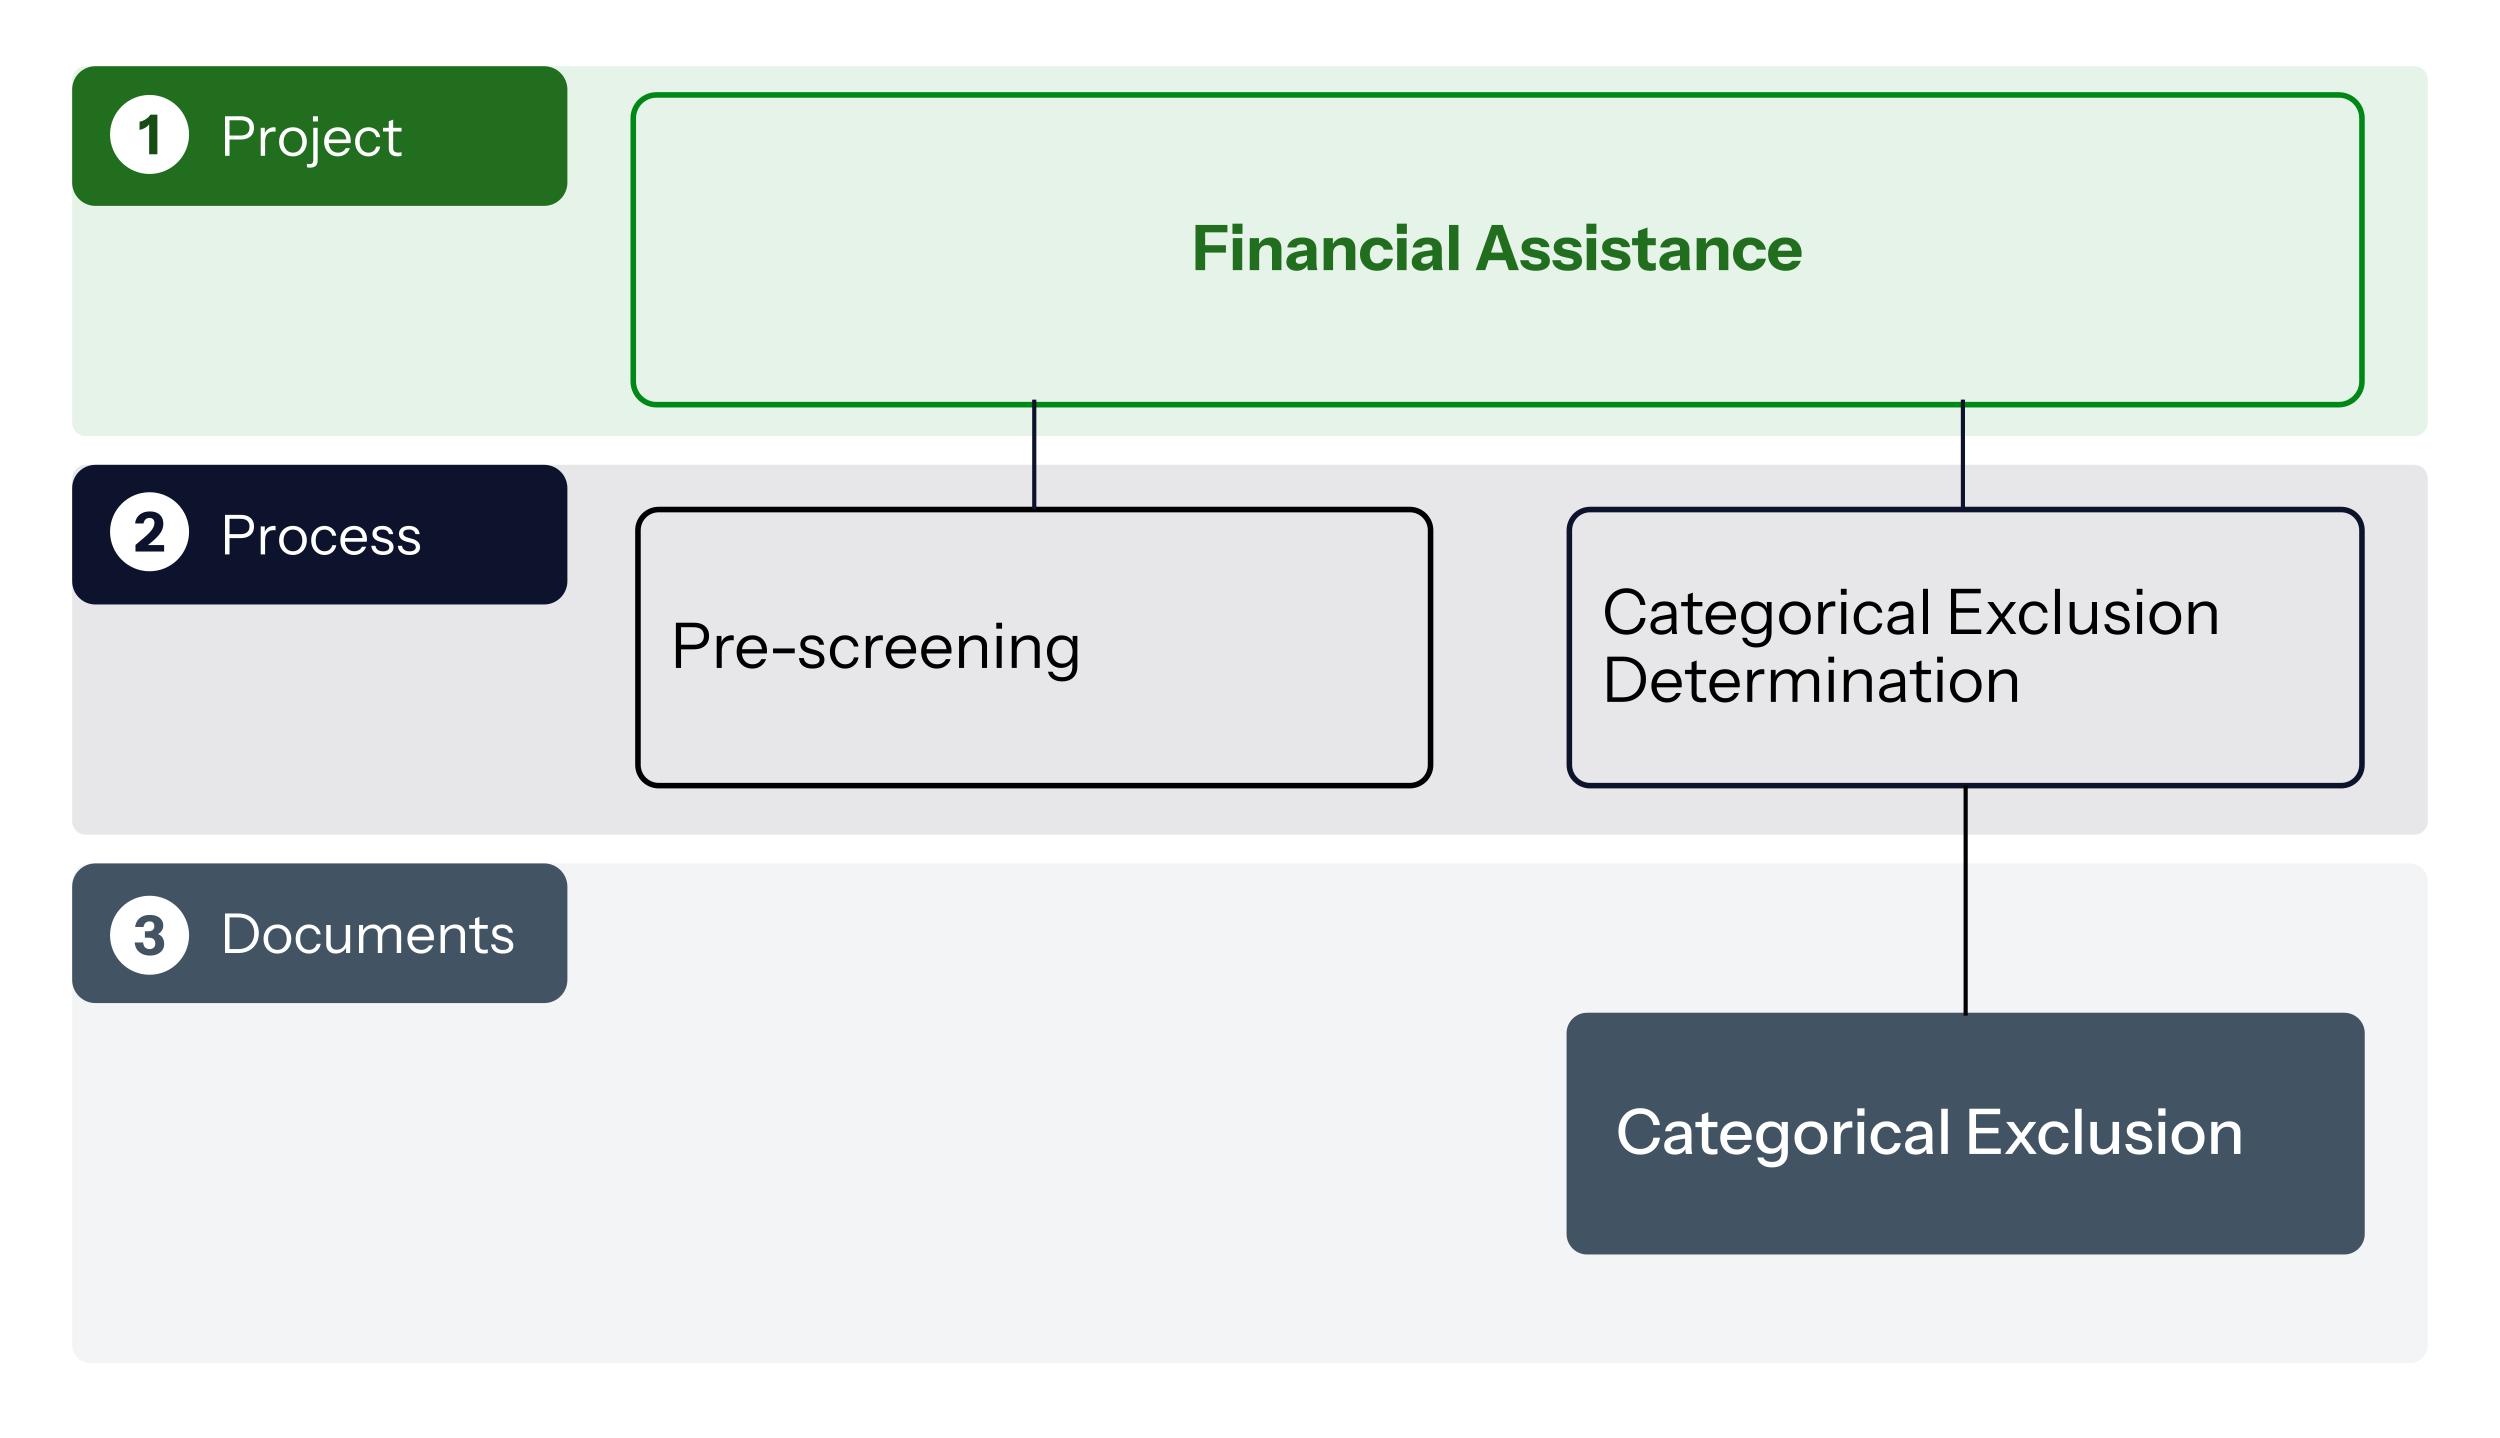 <svg width="600" height="345" viewBox="0 0 600 345" fill="none" xmlns="http://www.w3.org/2000/svg">
<rect width="600" height="345" fill="white"/>
<path fill-rule="evenodd" clip-rule="evenodd" d="M17.319 114.798C17.319 113.007 18.771 111.555 20.563 111.555H579.437C580.298 111.555 581.123 111.896 581.731 112.505C582.339 113.113 582.681 113.938 582.681 114.798V197.081C582.681 198.873 581.229 200.325 579.437 200.325H20.563C18.771 200.325 17.319 198.873 17.319 197.081V114.798Z" fill="#0D132D" fill-opacity="0.098"/>
<path fill-rule="evenodd" clip-rule="evenodd" d="M17.319 211.6C17.319 209.18 19.281 207.218 21.702 207.218H578.298C579.461 207.218 580.576 207.68 581.397 208.501C582.219 209.323 582.681 210.438 582.681 211.6V322.778C582.681 325.198 580.719 327.16 578.298 327.16H21.702C19.281 327.16 17.319 325.198 17.319 322.778V211.6Z" fill="#425363" fill-opacity="0.063"/>
<path fill-rule="evenodd" clip-rule="evenodd" d="M17.319 19.135C17.319 17.344 18.771 15.892 20.563 15.892H579.437C580.298 15.892 581.123 16.233 581.731 16.842C582.339 17.45 582.681 18.275 582.681 19.135V101.418C582.681 103.21 581.229 104.662 579.437 104.662H20.563C18.771 104.662 17.319 103.21 17.319 101.418V19.135Z" fill="#008817" fill-opacity="0.098"/>
<path fill-rule="evenodd" clip-rule="evenodd" d="M17.319 21.479C17.319 18.393 19.82 15.892 22.906 15.892H130.586C132.068 15.892 133.489 16.48 134.537 17.528C135.585 18.576 136.173 19.997 136.173 21.479V43.827C136.173 46.912 133.672 49.414 130.586 49.414H22.906C19.82 49.414 17.319 46.912 17.319 43.827V21.479Z" fill="#216E1F"/>
<path d="M54.004 37.4V27.907H57.769C58.446 27.907 59.02 28.017 59.491 28.238C59.969 28.459 60.333 28.775 60.584 29.187C60.834 29.599 60.959 30.096 60.959 30.677C60.959 31.259 60.834 31.759 60.584 32.179C60.333 32.591 59.969 32.911 59.491 33.139C59.02 33.367 58.446 33.481 57.769 33.481H54.788V32.532H57.736C58.435 32.532 58.965 32.374 59.325 32.057C59.693 31.734 59.877 31.274 59.877 30.677C59.877 30.081 59.697 29.629 59.336 29.32C58.976 29.011 58.442 28.856 57.736 28.856H55.086V37.4H54.004ZM62.574 37.4V30.677H63.556V32.389H63.622V37.4H62.574ZM63.622 33.89L63.457 32.3C63.611 31.726 63.891 31.292 64.296 30.998C64.7 30.696 65.164 30.545 65.687 30.545C65.907 30.545 66.058 30.564 66.139 30.6V31.616C66.095 31.594 66.032 31.583 65.951 31.583C65.878 31.575 65.782 31.572 65.665 31.572C64.995 31.572 64.487 31.774 64.141 32.179C63.795 32.576 63.622 33.147 63.622 33.89ZM70.309 37.533C69.647 37.533 69.065 37.378 68.565 37.069C68.065 36.76 67.674 36.341 67.395 35.811C67.123 35.281 66.986 34.681 66.986 34.011C66.986 33.334 67.126 32.738 67.406 32.223C67.686 31.701 68.072 31.292 68.565 30.998C69.065 30.696 69.647 30.545 70.309 30.545C70.972 30.545 71.549 30.696 72.042 30.998C72.543 31.292 72.933 31.701 73.213 32.223C73.492 32.738 73.632 33.334 73.632 34.011C73.632 34.681 73.492 35.281 73.213 35.811C72.933 36.341 72.543 36.76 72.042 37.069C71.549 37.378 70.972 37.533 70.309 37.533ZM70.309 36.639C70.766 36.639 71.159 36.528 71.49 36.307C71.822 36.079 72.079 35.767 72.263 35.369C72.454 34.972 72.55 34.516 72.55 34C72.55 33.228 72.344 32.609 71.932 32.146C71.527 31.675 70.986 31.439 70.309 31.439C69.639 31.439 69.099 31.675 68.686 32.146C68.274 32.609 68.068 33.228 68.068 34C68.068 34.516 68.16 34.972 68.344 35.369C68.528 35.767 68.79 36.079 69.128 36.307C69.466 36.528 69.86 36.639 70.309 36.639ZM74.337 40.237C74.168 40.237 74.032 40.226 73.929 40.204C73.826 40.19 73.738 40.167 73.664 40.138V39.31C73.73 39.332 73.819 39.351 73.929 39.365C74.032 39.38 74.146 39.387 74.271 39.387C74.617 39.387 74.856 39.314 74.989 39.167C75.121 39.019 75.187 38.795 75.187 38.493V30.677H76.236V38.548C76.236 39.093 76.085 39.509 75.784 39.796C75.489 40.09 75.007 40.237 74.337 40.237ZM75.11 29.154V27.907H76.313V29.154H75.11ZM81.073 37.533C80.433 37.533 79.866 37.382 79.373 37.08C78.88 36.779 78.494 36.363 78.214 35.833C77.934 35.303 77.794 34.696 77.794 34.011C77.794 33.327 77.931 32.723 78.203 32.201C78.483 31.678 78.873 31.274 79.373 30.987C79.874 30.692 80.448 30.545 81.095 30.545C81.721 30.545 82.265 30.681 82.729 30.953C83.193 31.226 83.549 31.608 83.8 32.102C84.05 32.595 84.175 33.176 84.175 33.846C84.175 33.934 84.171 34.019 84.164 34.1C84.157 34.173 84.146 34.258 84.131 34.353H78.578V33.47H83.491L83.148 33.956C83.148 33.154 82.968 32.536 82.608 32.102C82.254 31.66 81.75 31.439 81.095 31.439C80.433 31.439 79.896 31.671 79.484 32.135C79.079 32.598 78.876 33.22 78.876 34C78.876 34.803 79.079 35.443 79.484 35.921C79.896 36.4 80.444 36.639 81.128 36.639C81.555 36.639 81.93 36.543 82.254 36.352C82.585 36.16 82.825 35.892 82.972 35.546H83.976C83.756 36.157 83.388 36.642 82.873 37.003C82.357 37.356 81.757 37.533 81.073 37.533ZM88.419 37.533C87.8 37.533 87.252 37.382 86.774 37.08C86.296 36.779 85.916 36.363 85.637 35.833C85.365 35.295 85.228 34.688 85.228 34.011C85.228 33.334 85.365 32.738 85.637 32.223C85.916 31.701 86.296 31.292 86.774 30.998C87.252 30.696 87.797 30.545 88.408 30.545C88.908 30.545 89.357 30.644 89.754 30.843C90.152 31.035 90.479 31.307 90.737 31.66C91.002 32.013 91.167 32.429 91.234 32.907H90.262C90.174 32.473 89.972 32.12 89.655 31.848C89.339 31.575 88.93 31.439 88.43 31.439C87.996 31.439 87.62 31.546 87.304 31.759C86.987 31.973 86.741 32.275 86.564 32.665C86.395 33.047 86.31 33.496 86.31 34.011C86.31 34.534 86.395 34.994 86.564 35.391C86.741 35.781 86.991 36.087 87.315 36.307C87.639 36.528 88.014 36.639 88.441 36.639C88.927 36.639 89.331 36.506 89.655 36.241C89.979 35.969 90.185 35.616 90.273 35.181H91.245C91.171 35.653 90.998 36.065 90.726 36.418C90.461 36.771 90.13 37.047 89.732 37.246C89.335 37.437 88.897 37.533 88.419 37.533ZM95.44 37.522C94.696 37.522 94.155 37.352 93.817 37.014C93.478 36.675 93.309 36.186 93.309 35.546V29.11L94.358 28.713V35.524C94.358 35.906 94.454 36.186 94.645 36.363C94.844 36.539 95.16 36.628 95.594 36.628C95.771 36.628 95.922 36.617 96.047 36.594C96.179 36.572 96.286 36.543 96.367 36.506V37.4C96.279 37.437 96.153 37.467 95.992 37.489C95.83 37.511 95.646 37.522 95.44 37.522ZM91.918 31.572V30.677H96.367V31.572H91.918Z" fill="white"/>
<path fill-rule="evenodd" clip-rule="evenodd" d="M26.41 32.269C26.41 27.031 30.657 22.785 35.895 22.785C38.41 22.785 40.822 23.784 42.601 25.562C44.38 27.341 45.379 29.753 45.379 32.269C45.379 37.507 41.133 41.753 35.895 41.753C30.657 41.753 26.41 37.507 26.41 32.269Z" fill="white"/>
<path d="M35.797 37.016V29.267L36.018 29.465C35.885 29.738 35.694 29.991 35.444 30.227C35.201 30.455 34.914 30.65 34.583 30.812C34.259 30.974 33.895 31.095 33.49 31.176V29.2C33.814 29.156 34.152 29.049 34.505 28.88C34.859 28.704 35.175 28.498 35.455 28.262C35.742 28.019 35.948 27.773 36.073 27.523H37.773V37.016H35.797Z" fill="#174C15"/>
<path fill-rule="evenodd" clip-rule="evenodd" d="M17.319 117.142C17.319 114.056 19.82 111.555 22.906 111.555H130.586C132.068 111.555 133.489 112.143 134.537 113.191C135.585 114.239 136.173 115.66 136.173 117.142V139.49C136.173 142.575 133.672 145.077 130.586 145.077H22.906C19.82 145.077 17.319 142.575 17.319 139.49V117.142Z" fill="#0D132D"/>
<path d="M54.004 133.063V123.57H57.769C58.446 123.57 59.02 123.68 59.491 123.901C59.969 124.122 60.333 124.438 60.584 124.85C60.834 125.262 60.959 125.759 60.959 126.341C60.959 126.922 60.834 127.422 60.584 127.842C60.333 128.254 59.969 128.574 59.491 128.802C59.02 129.03 58.446 129.145 57.769 129.145H54.788V128.195H57.736C58.435 128.195 58.965 128.037 59.325 127.721C59.693 127.397 59.877 126.937 59.877 126.341C59.877 125.745 59.697 125.292 59.336 124.983C58.975 124.674 58.442 124.519 57.736 124.519H55.086V133.063H54.004ZM62.574 133.063V126.341H63.556V128.052H63.622V133.063H62.574ZM63.622 129.553L63.457 127.963C63.611 127.389 63.891 126.955 64.296 126.661C64.7 126.359 65.164 126.208 65.686 126.208C65.907 126.208 66.058 126.227 66.139 126.263V127.279C66.095 127.257 66.032 127.246 65.951 127.246C65.878 127.238 65.782 127.235 65.664 127.235C64.995 127.235 64.487 127.437 64.141 127.842C63.795 128.239 63.622 128.81 63.622 129.553ZM70.309 133.196C69.647 133.196 69.065 133.041 68.565 132.732C68.064 132.423 67.674 132.004 67.395 131.474C67.123 130.944 66.986 130.344 66.986 129.674C66.986 128.997 67.126 128.401 67.406 127.886C67.686 127.364 68.072 126.955 68.565 126.661C69.065 126.359 69.647 126.208 70.309 126.208C70.972 126.208 71.549 126.359 72.042 126.661C72.543 126.955 72.933 127.364 73.212 127.886C73.492 128.401 73.632 128.997 73.632 129.674C73.632 130.344 73.492 130.944 73.212 131.474C72.933 132.004 72.543 132.423 72.042 132.732C71.549 133.041 70.972 133.196 70.309 133.196ZM70.309 132.302C70.765 132.302 71.159 132.191 71.49 131.971C71.822 131.742 72.079 131.43 72.263 131.032C72.454 130.635 72.55 130.179 72.55 129.663C72.55 128.891 72.344 128.272 71.932 127.809C71.527 127.338 70.986 127.102 70.309 127.102C69.639 127.102 69.099 127.338 68.686 127.809C68.274 128.272 68.068 128.891 68.068 129.663C68.068 130.179 68.16 130.635 68.344 131.032C68.528 131.43 68.789 131.742 69.128 131.971C69.466 132.191 69.86 132.302 70.309 132.302ZM77.874 133.196C77.256 133.196 76.708 133.045 76.229 132.743C75.751 132.442 75.372 132.026 75.092 131.496C74.82 130.959 74.684 130.351 74.684 129.674C74.684 128.997 74.82 128.401 75.092 127.886C75.372 127.364 75.751 126.955 76.229 126.661C76.708 126.359 77.252 126.208 77.863 126.208C78.364 126.208 78.812 126.308 79.21 126.506C79.607 126.698 79.935 126.97 80.192 127.323C80.457 127.676 80.623 128.092 80.689 128.571H79.718C79.629 128.136 79.427 127.783 79.111 127.511C78.794 127.238 78.386 127.102 77.885 127.102C77.451 127.102 77.076 127.209 76.759 127.422C76.443 127.636 76.196 127.938 76.02 128.328C75.85 128.71 75.766 129.159 75.766 129.674C75.766 130.197 75.85 130.657 76.02 131.054C76.196 131.444 76.446 131.75 76.77 131.971C77.094 132.191 77.469 132.302 77.896 132.302C78.382 132.302 78.787 132.169 79.111 131.904C79.434 131.632 79.64 131.279 79.729 130.845H80.7C80.626 131.316 80.454 131.728 80.181 132.081C79.916 132.434 79.585 132.71 79.188 132.909C78.79 133.1 78.353 133.196 77.874 133.196ZM84.961 133.196C84.321 133.196 83.754 133.045 83.261 132.743C82.768 132.442 82.382 132.026 82.102 131.496C81.823 130.966 81.683 130.359 81.683 129.674C81.683 128.99 81.819 128.387 82.091 127.864C82.371 127.342 82.761 126.937 83.261 126.65C83.762 126.355 84.336 126.208 84.983 126.208C85.609 126.208 86.154 126.344 86.617 126.617C87.081 126.889 87.438 127.272 87.688 127.765C87.938 128.258 88.063 128.839 88.063 129.509C88.063 129.597 88.06 129.682 88.052 129.763C88.045 129.836 88.034 129.921 88.019 130.017H82.466V129.134H87.379L87.037 129.619C87.037 128.817 86.856 128.199 86.496 127.765C86.142 127.323 85.638 127.102 84.983 127.102C84.321 127.102 83.784 127.334 83.372 127.798C82.967 128.261 82.765 128.883 82.765 129.663C82.765 130.466 82.967 131.106 83.372 131.584C83.784 132.063 84.332 132.302 85.016 132.302C85.443 132.302 85.819 132.206 86.142 132.015C86.474 131.823 86.713 131.555 86.86 131.209H87.865C87.644 131.82 87.276 132.305 86.761 132.666C86.246 133.019 85.646 133.196 84.961 133.196ZM91.921 133.196C91.096 133.196 90.438 133.005 89.945 132.622C89.451 132.239 89.172 131.698 89.106 130.999H90.121C90.18 131.426 90.368 131.753 90.684 131.982C91.001 132.21 91.42 132.324 91.943 132.324C92.414 132.324 92.778 132.235 93.035 132.059C93.3 131.882 93.433 131.632 93.433 131.308C93.433 131.08 93.359 130.881 93.212 130.712C93.065 130.543 92.767 130.399 92.318 130.282L91.236 130.006C90.618 129.844 90.154 129.601 89.845 129.277C89.543 128.946 89.393 128.552 89.393 128.096C89.393 127.514 89.606 127.054 90.033 126.716C90.467 126.377 91.052 126.208 91.788 126.208C92.517 126.208 93.109 126.385 93.565 126.738C94.022 127.091 94.283 127.577 94.349 128.195H93.334C93.267 127.835 93.098 127.559 92.826 127.367C92.553 127.176 92.197 127.08 91.755 127.08C91.321 127.08 90.986 127.161 90.75 127.323C90.515 127.485 90.397 127.717 90.397 128.019C90.397 128.247 90.482 128.445 90.651 128.615C90.82 128.777 91.107 128.916 91.512 129.034L92.572 129.321C93.19 129.49 93.657 129.748 93.974 130.094C94.29 130.432 94.448 130.841 94.448 131.319C94.448 131.908 94.224 132.368 93.775 132.699C93.334 133.03 92.715 133.196 91.921 133.196ZM98.287 133.196C97.463 133.196 96.804 133.005 96.311 132.622C95.818 132.239 95.538 131.698 95.472 130.999H96.487C96.546 131.426 96.734 131.753 97.05 131.982C97.367 132.21 97.786 132.324 98.309 132.324C98.78 132.324 99.144 132.235 99.402 132.059C99.667 131.882 99.799 131.632 99.799 131.308C99.799 131.08 99.726 130.881 99.578 130.712C99.431 130.543 99.133 130.399 98.684 130.282L97.602 130.006C96.984 129.844 96.521 129.601 96.212 129.277C95.91 128.946 95.759 128.552 95.759 128.096C95.759 127.514 95.972 127.054 96.399 126.716C96.833 126.377 97.418 126.208 98.154 126.208C98.883 126.208 99.475 126.385 99.932 126.738C100.388 127.091 100.649 127.577 100.715 128.195H99.7C99.634 127.835 99.464 127.559 99.192 127.367C98.92 127.176 98.563 127.08 98.121 127.08C97.687 127.08 97.352 127.161 97.117 127.323C96.881 127.485 96.763 127.717 96.763 128.019C96.763 128.247 96.848 128.445 97.017 128.615C97.187 128.777 97.474 128.916 97.878 129.034L98.938 129.321C99.556 129.49 100.024 129.748 100.34 130.094C100.657 130.432 100.815 130.841 100.815 131.319C100.815 131.908 100.59 132.368 100.141 132.699C99.7 133.03 99.082 133.196 98.287 133.196Z" fill="white"/>
<path fill-rule="evenodd" clip-rule="evenodd" d="M26.41 127.619C26.41 122.381 30.657 118.135 35.895 118.135C38.41 118.135 40.822 119.134 42.601 120.913C44.379 122.692 45.379 125.104 45.379 127.619C45.379 132.857 41.133 137.103 35.895 137.103C30.657 137.103 26.41 132.857 26.41 127.619Z" fill="white"/>
<path d="M32.515 132.367V130.789C33.384 130.075 34.109 129.46 34.69 128.945C35.279 128.43 35.746 127.977 36.092 127.587C36.438 127.19 36.684 126.829 36.832 126.506C36.986 126.174 37.063 125.847 37.063 125.523C37.063 125.14 36.96 124.842 36.754 124.629C36.548 124.408 36.261 124.298 35.893 124.298C35.503 124.298 35.179 124.419 34.922 124.662C34.672 124.898 34.513 125.221 34.447 125.633H32.416C32.519 124.736 32.887 124.029 33.52 123.514C34.153 122.999 34.97 122.741 35.971 122.741C36.986 122.741 37.777 123.002 38.344 123.525C38.918 124.047 39.205 124.776 39.205 125.711C39.205 126.152 39.131 126.575 38.984 126.98C38.844 127.385 38.605 127.804 38.267 128.239C37.935 128.666 37.483 129.137 36.909 129.652C36.335 130.159 35.617 130.745 34.756 131.407L34.271 130.811H39.393V132.367H32.515Z" fill="#0D132D"/>
<path fill-rule="evenodd" clip-rule="evenodd" d="M17.319 212.804C17.319 209.719 19.82 207.217 22.906 207.217H130.586C132.068 207.217 133.489 207.806 134.537 208.854C135.585 209.902 136.173 211.323 136.173 212.804V235.152C136.173 238.238 133.672 240.739 130.586 240.739H22.906C19.82 240.739 17.319 238.238 17.319 235.152V212.804Z" fill="#425363"/>
<path d="M54.645 228.726V227.777H57.195C57.982 227.777 58.659 227.619 59.226 227.302C59.8 226.979 60.242 226.526 60.551 225.945C60.86 225.363 61.014 224.69 61.014 223.925C61.014 223.174 60.86 222.519 60.551 221.96C60.242 221.393 59.804 220.955 59.237 220.646C58.67 220.337 57.99 220.182 57.195 220.182H54.645V219.233H57.195C58.188 219.233 59.053 219.432 59.789 219.829C60.525 220.219 61.095 220.767 61.5 221.474C61.912 222.18 62.118 223.008 62.118 223.958C62.118 224.907 61.912 225.739 61.5 226.452C61.088 227.166 60.514 227.726 59.778 228.13C59.049 228.528 58.192 228.726 57.206 228.726H54.645ZM54.005 228.726V219.233H55.086V228.726H54.005ZM66.579 228.859C65.917 228.859 65.335 228.704 64.835 228.395C64.335 228.086 63.945 227.667 63.665 227.137C63.393 226.607 63.257 226.007 63.257 225.338C63.257 224.66 63.396 224.064 63.676 223.549C63.956 223.027 64.342 222.618 64.835 222.324C65.335 222.022 65.917 221.871 66.579 221.871C67.242 221.871 67.819 222.022 68.312 222.324C68.813 222.618 69.203 223.027 69.483 223.549C69.762 224.064 69.902 224.66 69.902 225.338C69.902 226.007 69.762 226.607 69.483 227.137C69.203 227.667 68.813 228.086 68.312 228.395C67.819 228.704 67.242 228.859 66.579 228.859ZM66.579 227.965C67.035 227.965 67.429 227.854 67.76 227.634C68.092 227.405 68.349 227.093 68.533 226.695C68.725 226.298 68.82 225.842 68.82 225.326C68.82 224.554 68.614 223.936 68.202 223.472C67.797 223.001 67.256 222.765 66.579 222.765C65.909 222.765 65.369 223.001 64.957 223.472C64.544 223.936 64.338 224.554 64.338 225.326C64.338 225.842 64.43 226.298 64.614 226.695C64.798 227.093 65.059 227.405 65.398 227.634C65.737 227.854 66.13 227.965 66.579 227.965ZM74.144 228.859C73.526 228.859 72.978 228.708 72.499 228.406C72.021 228.105 71.642 227.689 71.362 227.159C71.09 226.622 70.954 226.015 70.954 225.338C70.954 224.66 71.09 224.064 71.362 223.549C71.642 223.027 72.021 222.618 72.499 222.324C72.978 222.022 73.522 221.871 74.133 221.871C74.634 221.871 75.083 221.971 75.48 222.169C75.877 222.361 76.205 222.633 76.462 222.986C76.727 223.339 76.893 223.755 76.959 224.234H75.988C75.899 223.799 75.697 223.446 75.381 223.174C75.064 222.902 74.656 222.765 74.155 222.765C73.721 222.765 73.346 222.872 73.029 223.086C72.713 223.299 72.466 223.601 72.29 223.991C72.12 224.373 72.036 224.822 72.036 225.338C72.036 225.86 72.12 226.32 72.29 226.717C72.466 227.107 72.716 227.413 73.04 227.634C73.364 227.854 73.74 227.965 74.166 227.965C74.652 227.965 75.057 227.832 75.381 227.567C75.704 227.295 75.91 226.942 75.999 226.508H76.97C76.897 226.979 76.724 227.391 76.451 227.744C76.186 228.097 75.855 228.373 75.458 228.572C75.061 228.763 74.623 228.859 74.144 228.859ZM80.576 228.859C80.135 228.859 79.741 228.771 79.395 228.594C79.056 228.41 78.788 228.152 78.589 227.821C78.398 227.49 78.302 227.111 78.302 226.684V222.004H79.362V226.408C79.362 226.916 79.487 227.299 79.737 227.556C79.987 227.807 80.344 227.932 80.808 227.932C81.235 227.932 81.61 227.836 81.934 227.645C82.258 227.453 82.512 227.185 82.696 226.839C82.887 226.486 82.983 226.088 82.983 225.647L83.159 227.236C82.939 227.737 82.593 228.134 82.122 228.428C81.658 228.715 81.143 228.859 80.576 228.859ZM83.049 228.726V227.148H82.983V222.004H84.042V228.726H83.049ZM86.154 228.726V222.004H87.136V223.582H87.203V228.726H86.154ZM90.68 228.726V224.267C90.68 223.759 90.566 223.387 90.338 223.152C90.109 222.916 89.782 222.799 89.355 222.799C88.95 222.799 88.582 222.894 88.251 223.086C87.927 223.277 87.67 223.546 87.478 223.891C87.294 224.23 87.203 224.627 87.203 225.084L87.037 223.494C87.265 222.994 87.607 222.6 88.064 222.313C88.52 222.018 89.017 221.871 89.554 221.871C90.201 221.871 90.728 222.063 91.132 222.445C91.537 222.828 91.74 223.343 91.74 223.991V228.726H90.68ZM95.217 228.726V224.267C95.217 223.759 95.103 223.387 94.875 223.152C94.647 222.916 94.315 222.799 93.881 222.799C93.476 222.799 93.112 222.894 92.788 223.086C92.465 223.277 92.207 223.546 92.016 223.891C91.832 224.23 91.74 224.627 91.74 225.084L91.475 223.494C91.703 222.994 92.052 222.6 92.523 222.313C93.002 222.018 93.513 221.871 94.058 221.871C94.705 221.871 95.235 222.063 95.647 222.445C96.067 222.828 96.277 223.343 96.277 223.991V228.726H95.217ZM101.055 228.859C100.415 228.859 99.848 228.708 99.355 228.406C98.862 228.105 98.476 227.689 98.196 227.159C97.916 226.629 97.776 226.022 97.776 225.338C97.776 224.653 97.913 224.05 98.185 223.527C98.465 223.005 98.855 222.6 99.355 222.313C99.856 222.018 100.43 221.871 101.077 221.871C101.703 221.871 102.247 222.007 102.711 222.28C103.175 222.552 103.532 222.935 103.782 223.428C104.032 223.921 104.157 224.502 104.157 225.172C104.157 225.26 104.153 225.345 104.146 225.426C104.139 225.499 104.128 225.584 104.113 225.68H98.56V224.797H103.473L103.13 225.282C103.13 224.48 102.95 223.862 102.59 223.428C102.236 222.986 101.732 222.765 101.077 222.765C100.415 222.765 99.878 222.997 99.466 223.461C99.061 223.925 98.858 224.546 98.858 225.326C98.858 226.129 99.061 226.769 99.466 227.247C99.878 227.726 100.426 227.965 101.11 227.965C101.537 227.965 101.912 227.869 102.236 227.678C102.567 227.486 102.807 227.218 102.954 226.872H103.958C103.738 227.483 103.37 227.968 102.854 228.329C102.339 228.682 101.739 228.859 101.055 228.859ZM105.74 228.726V222.004H106.723V223.582H106.789V228.726H105.74ZM110.542 228.726V224.322C110.542 223.814 110.413 223.435 110.156 223.185C109.906 222.927 109.53 222.799 109.03 222.799C108.588 222.799 108.198 222.894 107.86 223.086C107.521 223.277 107.256 223.546 107.065 223.891C106.881 224.23 106.789 224.627 106.789 225.084L106.623 223.494C106.851 222.994 107.197 222.6 107.661 222.313C108.132 222.018 108.669 221.871 109.273 221.871C109.972 221.871 110.535 222.074 110.962 222.478C111.389 222.876 111.602 223.398 111.602 224.046V228.726H110.542ZM116.133 228.848C115.39 228.848 114.849 228.679 114.511 228.34C114.172 228.002 114.003 227.512 114.003 226.872V220.436L115.051 220.039V226.85C115.051 227.233 115.147 227.512 115.338 227.689C115.537 227.865 115.854 227.954 116.288 227.954C116.464 227.954 116.615 227.943 116.74 227.921C116.873 227.899 116.98 227.869 117.061 227.832V228.726C116.972 228.763 116.847 228.793 116.685 228.815C116.523 228.837 116.339 228.848 116.133 228.848ZM112.612 222.898V222.004H117.061V222.898H112.612ZM120.668 228.859C119.843 228.859 119.185 228.668 118.692 228.285C118.198 227.902 117.919 227.361 117.853 226.662H118.868C118.927 227.089 119.115 227.417 119.431 227.645C119.748 227.873 120.167 227.987 120.69 227.987C121.161 227.987 121.525 227.899 121.782 227.722C122.047 227.545 122.18 227.295 122.18 226.971C122.18 226.743 122.106 226.544 121.959 226.375C121.812 226.206 121.514 226.062 121.065 225.945L119.983 225.669C119.365 225.507 118.901 225.264 118.592 224.94C118.29 224.609 118.14 224.215 118.14 223.759C118.14 223.178 118.353 222.718 118.78 222.379C119.214 222.041 119.799 221.871 120.535 221.871C121.264 221.871 121.856 222.048 122.312 222.401C122.769 222.754 123.03 223.24 123.096 223.858H122.081C122.014 223.498 121.845 223.222 121.573 223.03C121.3 222.839 120.944 222.743 120.502 222.743C120.068 222.743 119.733 222.824 119.497 222.986C119.262 223.148 119.144 223.38 119.144 223.682C119.144 223.91 119.229 224.108 119.398 224.278C119.567 224.44 119.854 224.579 120.259 224.697L121.319 224.984C121.937 225.154 122.404 225.411 122.721 225.757C123.037 226.096 123.195 226.504 123.195 226.982C123.195 227.571 122.971 228.031 122.522 228.362C122.081 228.693 121.462 228.859 120.668 228.859Z" fill="white"/>
<path fill-rule="evenodd" clip-rule="evenodd" d="M26.41 224.461C26.41 219.223 30.657 214.977 35.895 214.977C38.41 214.977 40.822 215.976 42.601 217.754C44.38 219.533 45.379 221.945 45.379 224.461C45.379 229.699 41.133 233.945 35.895 233.945C30.657 233.945 26.41 229.699 26.41 224.461Z" fill="white"/>
<path d="M35.989 229.341C35.319 229.341 34.719 229.22 34.19 228.977C33.66 228.734 33.229 228.381 32.898 227.917C32.567 227.446 32.376 226.872 32.324 226.195H34.344C34.41 226.74 34.576 227.141 34.841 227.398C35.106 227.656 35.463 227.785 35.912 227.785C36.294 227.785 36.614 227.67 36.872 227.442C37.137 227.214 37.27 226.879 37.27 226.438C37.27 226.018 37.144 225.68 36.894 225.422C36.644 225.165 36.217 225.036 35.614 225.036H34.775V223.501H35.581C36.096 223.501 36.467 223.387 36.696 223.159C36.924 222.931 37.038 222.64 37.038 222.287C37.038 221.956 36.949 221.684 36.773 221.47C36.603 221.249 36.306 221.139 35.879 221.139C35.518 221.139 35.205 221.249 34.94 221.47C34.683 221.691 34.521 222.026 34.455 222.475H32.423C32.504 221.879 32.692 221.367 32.986 220.94C33.288 220.506 33.689 220.171 34.19 219.936C34.69 219.7 35.275 219.583 35.945 219.583C36.614 219.583 37.189 219.686 37.667 219.892C38.145 220.098 38.517 220.392 38.782 220.775C39.047 221.15 39.179 221.603 39.179 222.133C39.179 222.574 39.076 222.96 38.87 223.292C38.672 223.623 38.418 223.88 38.108 224.064C37.807 224.248 37.505 224.34 37.203 224.34L37.181 224.064C37.652 224.064 38.053 224.178 38.385 224.407C38.716 224.627 38.969 224.925 39.146 225.301C39.323 225.676 39.411 226.092 39.411 226.548C39.411 227.115 39.26 227.612 38.959 228.038C38.664 228.458 38.256 228.782 37.733 229.01C37.218 229.231 36.637 229.341 35.989 229.341Z" fill="#425363"/>
<path fill-rule="evenodd" clip-rule="evenodd" d="M151.983 28.365C151.983 25.283 154.482 22.785 157.564 22.785H561.29C562.77 22.785 564.19 23.373 565.236 24.419C566.283 25.466 566.871 26.885 566.871 28.365V91.542C566.871 94.624 564.372 97.122 561.29 97.122H157.564C154.482 97.122 151.983 94.624 151.983 91.542V28.365Z" stroke="#008817" stroke-width="1.333" stroke-miterlimit="800"/>
<path d="M286.916 64.837V53.985H289.234V64.837H286.916ZM288.008 60.631V58.853H294.223V60.631H288.008ZM288.008 55.762V53.985H294.577V55.762H288.008ZM295.87 64.837V57.153H298.133V64.837H295.87ZM295.793 56.127V53.687H298.199V56.127H295.793ZM299.938 64.837V57.153H302.157V58.964H302.201V64.837H299.938ZM305.281 64.837V60.079C305.281 59.652 305.175 59.335 304.961 59.129C304.748 58.916 304.435 58.809 304.023 58.809C303.67 58.809 303.353 58.89 303.074 59.052C302.801 59.214 302.588 59.435 302.433 59.714C302.279 59.994 302.201 60.325 302.201 60.708L302.003 58.853C302.253 58.294 302.621 57.845 303.107 57.507C303.592 57.168 304.192 56.999 304.906 56.999C305.76 56.999 306.411 57.238 306.86 57.716C307.316 58.195 307.544 58.835 307.544 59.637V64.837H305.281ZM313.905 64.837C313.846 64.616 313.802 64.38 313.772 64.13C313.75 63.88 313.739 63.589 313.739 63.258H313.684V59.626C313.684 59.31 313.581 59.067 313.375 58.897C313.169 58.721 312.864 58.633 312.459 58.633C312.076 58.633 311.771 58.699 311.543 58.831C311.322 58.956 311.175 59.144 311.101 59.394H308.948C309.051 58.702 309.408 58.132 310.019 57.683C310.63 57.227 311.469 56.999 312.536 56.999C313.64 56.999 314.483 57.245 315.064 57.738C315.645 58.231 315.936 58.942 315.936 59.869V63.258C315.936 63.508 315.955 63.762 315.991 64.02C316.028 64.27 316.087 64.542 316.168 64.837H313.905ZM311.222 64.991C310.457 64.991 309.85 64.8 309.401 64.417C308.952 64.027 308.728 63.508 308.728 62.861C308.728 62.147 308.996 61.573 309.533 61.138C310.071 60.704 310.821 60.421 311.785 60.288L314.026 59.968V61.282L312.161 61.569C311.756 61.628 311.458 61.738 311.267 61.9C311.075 62.062 310.98 62.283 310.98 62.562C310.98 62.813 311.068 63.004 311.245 63.136C311.429 63.262 311.671 63.324 311.973 63.324C312.451 63.324 312.856 63.199 313.187 62.949C313.519 62.691 313.684 62.389 313.684 62.044L313.894 63.258C313.673 63.825 313.335 64.255 312.878 64.549C312.429 64.844 311.877 64.991 311.222 64.991ZM317.674 64.837V57.153H319.893V58.964H319.937V64.837H317.674ZM323.017 64.837V60.079C323.017 59.652 322.91 59.335 322.697 59.129C322.483 58.916 322.17 58.809 321.758 58.809C321.405 58.809 321.089 58.89 320.809 59.052C320.537 59.214 320.323 59.435 320.169 59.714C320.014 59.994 319.937 60.325 319.937 60.708L319.738 58.853C319.988 58.294 320.356 57.845 320.842 57.507C321.328 57.168 321.928 56.999 322.641 56.999C323.495 56.999 324.146 57.238 324.595 57.716C325.052 58.195 325.28 58.835 325.28 59.637V64.837H323.017ZM330.478 64.991C329.676 64.991 328.966 64.822 328.348 64.483C327.737 64.137 327.259 63.663 326.913 63.059C326.567 62.456 326.394 61.768 326.394 60.995C326.394 60.222 326.567 59.534 326.913 58.931C327.259 58.327 327.737 57.856 328.348 57.518C328.966 57.172 329.676 56.999 330.478 56.999C331.156 56.999 331.763 57.124 332.3 57.374C332.837 57.617 333.279 57.955 333.625 58.39C333.971 58.816 334.195 59.324 334.298 59.913H332.112C332.002 59.538 331.803 59.254 331.516 59.063C331.229 58.872 330.894 58.776 330.512 58.776C330.151 58.776 329.835 58.868 329.562 59.052C329.297 59.229 329.095 59.483 328.955 59.814C328.815 60.145 328.745 60.539 328.745 60.995C328.745 61.444 328.815 61.834 328.955 62.165C329.095 62.496 329.297 62.754 329.562 62.938C329.835 63.122 330.151 63.214 330.512 63.214C330.894 63.214 331.229 63.118 331.516 62.927C331.803 62.735 332.002 62.452 332.112 62.077H334.298C334.195 62.658 333.971 63.166 333.625 63.6C333.279 64.034 332.837 64.376 332.3 64.627C331.763 64.87 331.156 64.991 330.478 64.991ZM335.319 64.837V57.153H337.582V64.837H335.319ZM335.242 56.127V53.687H337.648V56.127H335.242ZM343.996 64.837C343.937 64.616 343.893 64.38 343.864 64.13C343.842 63.88 343.831 63.589 343.831 63.258H343.776V59.626C343.776 59.31 343.673 59.067 343.466 58.897C343.26 58.721 342.955 58.633 342.55 58.633C342.168 58.633 341.862 58.699 341.634 58.831C341.413 58.956 341.266 59.144 341.192 59.394H339.04C339.143 58.702 339.5 58.132 340.111 57.683C340.721 57.227 341.56 56.999 342.628 56.999C343.731 56.999 344.574 57.245 345.155 57.738C345.737 58.231 346.028 58.942 346.028 59.869V63.258C346.028 63.508 346.046 63.762 346.083 64.02C346.12 64.27 346.178 64.542 346.259 64.837H343.996ZM341.314 64.991C340.548 64.991 339.941 64.8 339.492 64.417C339.044 64.027 338.819 63.508 338.819 62.861C338.819 62.147 339.088 61.573 339.625 61.138C340.162 60.704 340.913 60.421 341.877 60.288L344.118 59.968V61.282L342.252 61.569C341.847 61.628 341.549 61.738 341.358 61.9C341.167 62.062 341.071 62.283 341.071 62.562C341.071 62.813 341.159 63.004 341.336 63.136C341.52 63.262 341.763 63.324 342.065 63.324C342.543 63.324 342.948 63.199 343.279 62.949C343.61 62.691 343.776 62.389 343.776 62.044L343.985 63.258C343.765 63.825 343.426 64.255 342.97 64.549C342.521 64.844 341.969 64.991 341.314 64.991ZM347.765 64.837V53.985H350.028V64.837H347.765ZM354.156 64.837L358.042 53.985H360.029L356.463 64.837H354.156ZM362.104 64.837L358.549 53.985H360.636L364.522 64.837H362.104ZM356.198 60.631H362.292V62.441H356.198V60.631ZM368.603 64.991C367.477 64.991 366.583 64.766 365.92 64.318C365.258 63.861 364.897 63.236 364.838 62.441H366.859C366.91 62.779 367.083 63.037 367.377 63.214C367.672 63.39 368.08 63.479 368.603 63.479C369.074 63.479 369.416 63.412 369.629 63.28C369.85 63.14 369.96 62.945 369.96 62.695C369.96 62.504 369.898 62.356 369.773 62.253C369.648 62.15 369.42 62.062 369.088 61.988L367.852 61.734C366.939 61.543 366.266 61.256 365.832 60.873C365.398 60.483 365.181 59.983 365.181 59.372C365.181 58.621 365.468 58.04 366.042 57.628C366.616 57.209 367.414 56.999 368.437 56.999C369.453 56.999 370.262 57.205 370.866 57.617C371.469 58.022 371.8 58.585 371.859 59.306H369.839C369.802 59.048 369.662 58.853 369.42 58.721C369.177 58.581 368.834 58.511 368.393 58.511C367.988 58.511 367.686 58.57 367.488 58.688C367.296 58.798 367.201 58.96 367.201 59.173C367.201 59.35 367.282 59.494 367.444 59.604C367.605 59.707 367.87 59.799 368.238 59.88L369.629 60.167C370.402 60.329 370.987 60.627 371.385 61.061C371.782 61.495 371.981 62.011 371.981 62.607C371.981 63.357 371.686 63.942 371.097 64.362C370.509 64.781 369.677 64.991 368.603 64.991ZM376.318 64.991C375.192 64.991 374.298 64.766 373.635 64.318C372.973 63.861 372.612 63.236 372.553 62.441H374.574C374.625 62.779 374.798 63.037 375.092 63.214C375.387 63.39 375.795 63.479 376.318 63.479C376.789 63.479 377.131 63.412 377.344 63.28C377.565 63.14 377.676 62.945 377.676 62.695C377.676 62.504 377.613 62.356 377.488 62.253C377.363 62.15 377.135 62.062 376.803 61.988L375.567 61.734C374.655 61.543 373.981 61.256 373.547 60.873C373.113 60.483 372.896 59.983 372.896 59.372C372.896 58.621 373.183 58.04 373.757 57.628C374.331 57.209 375.129 56.999 376.152 56.999C377.168 56.999 377.977 57.205 378.581 57.617C379.184 58.022 379.515 58.585 379.574 59.306H377.554C377.517 59.048 377.377 58.853 377.135 58.721C376.892 58.581 376.55 58.511 376.108 58.511C375.703 58.511 375.401 58.57 375.203 58.688C375.011 58.798 374.916 58.96 374.916 59.173C374.916 59.35 374.997 59.494 375.159 59.604C375.321 59.707 375.585 59.799 375.953 59.88L377.344 60.167C378.117 60.329 378.702 60.627 379.1 61.061C379.497 61.495 379.696 62.011 379.696 62.607C379.696 63.357 379.401 63.942 378.813 64.362C378.224 64.781 377.392 64.991 376.318 64.991ZM380.81 64.837V57.153H383.073V64.837H380.81ZM380.733 56.127V53.687H383.139V56.127H380.733ZM387.935 64.991C386.809 64.991 385.915 64.766 385.253 64.318C384.591 63.861 384.23 63.236 384.171 62.441H386.191C386.243 62.779 386.416 63.037 386.71 63.214C387.004 63.39 387.413 63.479 387.935 63.479C388.406 63.479 388.749 63.412 388.962 63.28C389.183 63.14 389.293 62.945 389.293 62.695C389.293 62.504 389.231 62.356 389.106 62.253C388.98 62.15 388.752 62.062 388.421 61.988L387.185 61.734C386.272 61.543 385.599 61.256 385.165 60.873C384.73 60.483 384.513 59.983 384.513 59.372C384.513 58.621 384.8 58.04 385.374 57.628C385.948 57.209 386.747 56.999 387.77 56.999C388.785 56.999 389.595 57.205 390.198 57.617C390.802 58.022 391.133 58.585 391.192 59.306H389.172C389.135 59.048 388.995 58.853 388.752 58.721C388.509 58.581 388.167 58.511 387.726 58.511C387.321 58.511 387.019 58.57 386.82 58.688C386.629 58.798 386.533 58.96 386.533 59.173C386.533 59.35 386.614 59.494 386.776 59.604C386.938 59.707 387.203 59.799 387.571 59.88L388.962 60.167C389.735 60.329 390.32 60.627 390.717 61.061C391.115 61.495 391.313 62.011 391.313 62.607C391.313 63.357 391.019 63.942 390.43 64.362C389.841 64.781 389.01 64.991 387.935 64.991ZM396.041 65.002C395.054 65.002 394.322 64.763 393.844 64.284C393.373 63.806 393.137 63.081 393.137 62.11V55.431L395.4 54.592V62.187C395.4 62.526 395.492 62.783 395.676 62.96C395.868 63.129 396.166 63.214 396.571 63.214C396.718 63.214 396.858 63.199 396.99 63.17C397.122 63.133 397.255 63.096 397.387 63.059V64.781C397.255 64.847 397.071 64.899 396.835 64.936C396.6 64.98 396.335 65.002 396.041 65.002ZM391.702 58.864V57.153H397.387V58.864H391.702ZM403.426 64.837C403.367 64.616 403.323 64.38 403.293 64.13C403.271 63.88 403.26 63.589 403.26 63.258H403.205V59.626C403.205 59.31 403.102 59.067 402.896 58.897C402.69 58.721 402.385 58.633 401.98 58.633C401.597 58.633 401.292 58.699 401.064 58.831C400.843 58.956 400.696 59.144 400.622 59.394H398.469C398.572 58.702 398.929 58.132 399.54 57.683C400.151 57.227 400.99 56.999 402.057 56.999C403.161 56.999 404.004 57.245 404.585 57.738C405.166 58.231 405.457 58.942 405.457 59.869V63.258C405.457 63.508 405.476 63.762 405.512 64.02C405.549 64.27 405.608 64.542 405.689 64.837H403.426ZM400.743 64.991C399.978 64.991 399.371 64.8 398.922 64.417C398.473 64.027 398.249 63.508 398.249 62.861C398.249 62.147 398.517 61.573 399.054 61.138C399.592 60.704 400.342 60.421 401.306 60.288L403.547 59.968V61.282L401.682 61.569C401.277 61.628 400.979 61.738 400.788 61.9C400.596 62.062 400.501 62.283 400.501 62.562C400.501 62.813 400.589 63.004 400.766 63.136C400.95 63.262 401.192 63.324 401.494 63.324C401.972 63.324 402.377 63.199 402.708 62.949C403.04 62.691 403.205 62.389 403.205 62.044L403.415 63.258C403.194 63.825 402.856 64.255 402.399 64.549C401.95 64.844 401.398 64.991 400.743 64.991ZM407.195 64.837V57.153H409.414V58.964H409.458V64.837H407.195ZM412.538 64.837V60.079C412.538 59.652 412.431 59.335 412.218 59.129C412.004 58.916 411.691 58.809 411.279 58.809C410.926 58.809 410.61 58.89 410.33 59.052C410.058 59.214 409.844 59.435 409.69 59.714C409.535 59.994 409.458 60.325 409.458 60.708L409.259 58.853C409.509 58.294 409.877 57.845 410.363 57.507C410.849 57.168 411.449 56.999 412.162 56.999C413.016 56.999 413.667 57.238 414.116 57.716C414.573 58.195 414.801 58.835 414.801 59.637V64.837H412.538ZM419.999 64.991C419.197 64.991 418.487 64.822 417.869 64.483C417.258 64.137 416.78 63.663 416.434 63.059C416.088 62.456 415.915 61.768 415.915 60.995C415.915 60.222 416.088 59.534 416.434 58.931C416.78 58.327 417.258 57.856 417.869 57.518C418.487 57.172 419.197 56.999 419.999 56.999C420.677 56.999 421.284 57.124 421.821 57.374C422.358 57.617 422.8 57.955 423.146 58.39C423.491 58.816 423.716 59.324 423.819 59.913H421.633C421.523 59.538 421.324 59.254 421.037 59.063C420.75 58.872 420.415 58.776 420.033 58.776C419.672 58.776 419.356 58.868 419.083 59.052C418.818 59.229 418.616 59.483 418.476 59.814C418.336 60.145 418.266 60.539 418.266 60.995C418.266 61.444 418.336 61.834 418.476 62.165C418.616 62.496 418.818 62.754 419.083 62.938C419.356 63.122 419.672 63.214 420.033 63.214C420.415 63.214 420.75 63.118 421.037 62.927C421.324 62.735 421.523 62.452 421.633 62.077H423.819C423.716 62.658 423.491 63.166 423.146 63.6C422.8 64.034 422.358 64.376 421.821 64.627C421.284 64.87 420.677 64.991 419.999 64.991ZM428.566 64.991C427.705 64.991 426.958 64.822 426.325 64.483C425.692 64.145 425.203 63.674 424.857 63.07C424.511 62.467 424.338 61.775 424.338 60.995C424.338 60.2 424.511 59.505 424.857 58.908C425.203 58.312 425.689 57.845 426.314 57.507C426.94 57.168 427.665 56.999 428.489 56.999C429.284 56.999 429.972 57.161 430.553 57.484C431.135 57.808 431.584 58.257 431.9 58.831C432.224 59.398 432.386 60.068 432.386 60.84C432.386 61.002 432.378 61.153 432.364 61.293C432.356 61.425 432.345 61.55 432.331 61.668H425.663V60.178H430.509L430.112 60.454C430.112 59.828 429.964 59.368 429.67 59.074C429.376 58.78 428.971 58.633 428.456 58.633C427.86 58.633 427.4 58.835 427.076 59.24C426.752 59.637 426.59 60.237 426.59 61.039C426.59 61.819 426.752 62.401 427.076 62.783C427.4 63.166 427.889 63.357 428.544 63.357C428.905 63.357 429.214 63.298 429.471 63.181C429.736 63.056 429.935 62.861 430.068 62.596H432.187C431.937 63.339 431.506 63.924 430.895 64.351C430.292 64.778 429.516 64.991 428.566 64.991Z" fill="#216E1F"/>
<path fill-rule="evenodd" clip-rule="evenodd" d="M153.109 127.264C153.109 124.517 155.336 122.29 158.083 122.29H338.361C339.681 122.29 340.946 122.814 341.879 123.747C342.812 124.68 343.336 125.945 343.336 127.264V183.579C343.336 186.327 341.109 188.554 338.361 188.554H158.083C155.336 188.554 153.109 186.327 153.109 183.579V127.264Z" stroke="black" stroke-width="1.333" stroke-miterlimit="800"/>
<path d="M162.216 160.305V149.454H166.532C167.305 149.454 167.96 149.579 168.497 149.829C169.041 150.079 169.457 150.443 169.744 150.922C170.031 151.393 170.175 151.959 170.175 152.622C170.175 153.284 170.031 153.855 169.744 154.333C169.457 154.811 169.041 155.183 168.497 155.448C167.96 155.705 167.305 155.834 166.532 155.834H163.121V154.741H166.488C167.29 154.741 167.897 154.561 168.309 154.2C168.729 153.832 168.938 153.306 168.938 152.622C168.938 151.937 168.732 151.419 168.32 151.065C167.908 150.712 167.297 150.535 166.488 150.535H163.452V160.305H162.216ZM172.012 160.305V152.622H173.149V154.576H173.215V160.305H172.012ZM173.215 156.298L173.028 154.476C173.204 153.821 173.524 153.325 173.988 152.986C174.452 152.64 174.985 152.467 175.589 152.467C175.839 152.467 176.008 152.489 176.097 152.534V153.693C176.045 153.671 175.975 153.659 175.887 153.659C175.799 153.652 175.688 153.648 175.556 153.648C174.79 153.648 174.209 153.877 173.811 154.333C173.414 154.789 173.215 155.444 173.215 156.298ZM180.538 160.46C179.809 160.46 179.161 160.287 178.595 159.941C178.035 159.587 177.594 159.113 177.27 158.517C176.954 157.913 176.795 157.218 176.795 156.43C176.795 155.65 176.954 154.962 177.27 154.366C177.586 153.763 178.028 153.295 178.595 152.964C179.169 152.633 179.827 152.467 180.571 152.467C181.285 152.467 181.903 152.626 182.425 152.942C182.955 153.251 183.364 153.689 183.651 154.256C183.938 154.815 184.081 155.474 184.081 156.232C184.081 156.335 184.077 156.434 184.07 156.53C184.07 156.618 184.059 156.717 184.037 156.828H177.701V155.812H183.297L182.911 156.375C182.911 155.448 182.705 154.738 182.293 154.245C181.888 153.744 181.314 153.494 180.571 153.494C179.805 153.494 179.191 153.759 178.727 154.289C178.264 154.811 178.032 155.521 178.032 156.419C178.032 157.332 178.264 158.064 178.727 158.616C179.191 159.161 179.816 159.433 180.604 159.433C181.097 159.433 181.527 159.326 181.895 159.113C182.271 158.892 182.543 158.583 182.712 158.186H183.86C183.61 158.885 183.191 159.44 182.602 159.852C182.013 160.257 181.325 160.46 180.538 160.46ZM185.528 156.784V155.635H190.739V156.784H185.528ZM194.974 160.46C194.032 160.46 193.278 160.242 192.711 159.808C192.152 159.367 191.832 158.745 191.751 157.943H192.91C192.984 158.436 193.201 158.815 193.561 159.08C193.922 159.337 194.404 159.466 195.007 159.466C195.537 159.466 195.953 159.367 196.255 159.168C196.557 158.962 196.707 158.671 196.707 158.296C196.707 158.038 196.623 157.814 196.454 157.623C196.284 157.424 195.942 157.258 195.427 157.126L194.191 156.806C193.491 156.629 192.965 156.353 192.612 155.978C192.259 155.595 192.082 155.142 192.082 154.62C192.082 153.958 192.329 153.435 192.822 153.052C193.315 152.662 193.985 152.467 194.831 152.467C195.662 152.467 196.34 152.67 196.862 153.074C197.385 153.472 197.683 154.027 197.756 154.741H196.586C196.52 154.329 196.328 154.013 196.012 153.792C195.703 153.571 195.294 153.461 194.787 153.461C194.294 153.461 193.911 153.556 193.639 153.748C193.366 153.932 193.23 154.193 193.23 154.532C193.23 154.797 193.326 155.025 193.517 155.216C193.716 155.407 194.047 155.566 194.511 155.691L195.714 156.022C196.428 156.213 196.965 156.508 197.326 156.905C197.686 157.295 197.867 157.766 197.867 158.318C197.867 158.988 197.609 159.514 197.094 159.897C196.586 160.272 195.88 160.46 194.974 160.46ZM202.815 160.46C202.108 160.46 201.483 160.287 200.938 159.941C200.393 159.587 199.963 159.109 199.646 158.506C199.33 157.895 199.172 157.203 199.172 156.43C199.172 155.658 199.33 154.977 199.646 154.388C199.963 153.792 200.393 153.325 200.938 152.986C201.483 152.64 202.104 152.467 202.804 152.467C203.37 152.467 203.882 152.578 204.338 152.798C204.802 153.019 205.181 153.336 205.475 153.748C205.769 154.153 205.957 154.627 206.038 155.172H204.923C204.82 154.679 204.588 154.278 204.228 153.969C203.867 153.652 203.4 153.494 202.826 153.494C202.333 153.494 201.906 153.615 201.545 153.858C201.184 154.101 200.905 154.443 200.706 154.885C200.507 155.326 200.408 155.842 200.408 156.43C200.408 157.026 200.507 157.553 200.706 158.009C200.905 158.458 201.188 158.807 201.556 159.058C201.924 159.308 202.355 159.433 202.848 159.433C203.4 159.433 203.86 159.282 204.228 158.98C204.603 158.671 204.838 158.27 204.934 157.777H206.049C205.961 158.307 205.762 158.778 205.453 159.19C205.151 159.595 204.772 159.908 204.316 160.128C203.867 160.349 203.367 160.46 202.815 160.46ZM207.799 160.305V152.622H208.936V154.576H209.002V160.305H207.799ZM209.002 156.298L208.815 154.476C208.991 153.821 209.312 153.325 209.775 152.986C210.239 152.64 210.772 152.467 211.376 152.467C211.626 152.467 211.795 152.489 211.884 152.534V153.693C211.832 153.671 211.762 153.659 211.674 153.659C211.586 153.652 211.475 153.648 211.343 153.648C210.577 153.648 209.996 153.877 209.599 154.333C209.201 154.789 209.002 155.444 209.002 156.298ZM216.325 160.46C215.596 160.46 214.948 160.287 214.382 159.941C213.823 159.587 213.381 159.113 213.057 158.517C212.741 157.913 212.582 157.218 212.582 156.43C212.582 155.65 212.741 154.962 213.057 154.366C213.374 153.763 213.815 153.295 214.382 152.964C214.956 152.633 215.615 152.467 216.358 152.467C217.072 152.467 217.69 152.626 218.212 152.942C218.742 153.251 219.151 153.689 219.438 154.256C219.725 154.815 219.868 155.474 219.868 156.232C219.868 156.335 219.865 156.434 219.857 156.53C219.857 156.618 219.846 156.717 219.824 156.828H213.488V155.812H219.084L218.698 156.375C218.698 155.448 218.492 154.738 218.08 154.245C217.675 153.744 217.101 153.494 216.358 153.494C215.592 153.494 214.978 153.759 214.514 154.289C214.051 154.811 213.819 155.521 213.819 156.419C213.819 157.332 214.051 158.064 214.514 158.616C214.978 159.161 215.603 159.433 216.391 159.433C216.884 159.433 217.315 159.326 217.682 159.113C218.058 158.892 218.33 158.583 218.499 158.186H219.647C219.397 158.885 218.978 159.44 218.389 159.852C217.8 160.257 217.112 160.46 216.325 160.46ZM224.823 160.46C224.095 160.46 223.447 160.287 222.88 159.941C222.321 159.587 221.88 159.113 221.556 158.517C221.239 157.913 221.081 157.218 221.081 156.43C221.081 155.65 221.239 154.962 221.556 154.366C221.872 153.763 222.314 153.295 222.88 152.964C223.454 152.633 224.113 152.467 224.856 152.467C225.57 152.467 226.188 152.626 226.711 152.942C227.241 153.251 227.649 153.689 227.936 154.256C228.223 154.815 228.367 155.474 228.367 156.232C228.367 156.335 228.363 156.434 228.356 156.53C228.356 156.618 228.345 156.717 228.323 156.828H221.986V155.812H227.583L227.197 156.375C227.197 155.448 226.991 154.738 226.578 154.245C226.174 153.744 225.6 153.494 224.856 153.494C224.091 153.494 223.476 153.759 223.013 154.289C222.549 154.811 222.317 155.521 222.317 156.419C222.317 157.332 222.549 158.064 223.013 158.616C223.476 159.161 224.102 159.433 224.889 159.433C225.383 159.433 225.813 159.326 226.181 159.113C226.556 158.892 226.829 158.583 226.998 158.186H228.146C227.896 158.885 227.476 159.44 226.888 159.852C226.299 160.257 225.611 160.46 224.823 160.46ZM230.176 160.305V152.622H231.313V154.432H231.379V160.305H230.176ZM235.673 160.305V155.271C235.673 154.69 235.526 154.256 235.232 153.969C234.945 153.674 234.514 153.527 233.94 153.527C233.44 153.527 232.994 153.637 232.604 153.858C232.222 154.079 231.92 154.384 231.699 154.774C231.486 155.164 231.379 155.621 231.379 156.143L231.191 154.322C231.449 153.748 231.846 153.295 232.383 152.964C232.921 152.633 233.532 152.467 234.216 152.467C235.018 152.467 235.662 152.695 236.148 153.152C236.641 153.608 236.887 154.208 236.887 154.951V160.305H235.673ZM239.202 160.305V152.622H240.405V160.305H239.202ZM239.113 150.878V149.454H240.493V150.878H239.113ZM242.818 160.305V152.622H243.955V154.432H244.021V160.305H242.818ZM248.316 160.305V155.271C248.316 154.69 248.168 154.256 247.874 153.969C247.587 153.674 247.156 153.527 246.582 153.527C246.082 153.527 245.637 153.637 245.247 153.858C244.864 154.079 244.562 154.384 244.341 154.774C244.128 155.164 244.021 155.621 244.021 156.143L243.834 154.322C244.091 153.748 244.489 153.295 245.026 152.964C245.563 152.633 246.174 152.467 246.858 152.467C247.661 152.467 248.304 152.695 248.79 153.152C249.283 153.608 249.53 154.208 249.53 154.951V160.305H248.316ZM254.902 163.539C253.989 163.539 253.228 163.326 252.617 162.899C252.013 162.472 251.645 161.909 251.513 161.21H252.661C252.771 161.615 253.018 161.935 253.401 162.171C253.791 162.406 254.317 162.524 254.979 162.524C255.767 162.524 256.359 162.31 256.756 161.884C257.161 161.457 257.364 160.831 257.364 160.007V158.362L257.507 158.395C257.338 158.977 256.996 159.44 256.48 159.786C255.973 160.132 255.365 160.305 254.659 160.305C253.989 160.305 253.397 160.143 252.882 159.819C252.374 159.488 251.976 159.032 251.689 158.45C251.41 157.869 251.27 157.192 251.27 156.419C251.27 155.632 251.417 154.944 251.712 154.355C252.006 153.759 252.414 153.299 252.937 152.975C253.467 152.651 254.081 152.489 254.78 152.489C255.509 152.489 256.116 152.666 256.602 153.019C257.088 153.365 257.411 153.866 257.573 154.521L257.441 154.532V152.622H258.567V160.007C258.567 161.096 258.239 161.957 257.584 162.59C256.937 163.223 256.043 163.539 254.902 163.539ZM254.968 159.267C255.719 159.267 256.315 159.006 256.756 158.484C257.198 157.961 257.419 157.251 257.419 156.353C257.419 155.485 257.198 154.797 256.756 154.289C256.315 153.781 255.719 153.527 254.968 153.527C254.203 153.527 253.599 153.785 253.158 154.3C252.723 154.808 252.506 155.507 252.506 156.397C252.506 157.273 252.727 157.972 253.169 158.495C253.61 159.01 254.21 159.267 254.968 159.267Z" fill="black"/>
<path fill-rule="evenodd" clip-rule="evenodd" d="M376.644 127.264C376.644 124.517 378.871 122.29 381.618 122.29H561.897C563.216 122.29 564.481 122.814 565.414 123.747C566.347 124.68 566.871 125.945 566.871 127.264V183.579C566.871 186.327 564.644 188.554 561.897 188.554H381.618C378.871 188.554 376.644 186.327 376.644 183.579V127.264Z" stroke="#0D132D" stroke-width="1.333" stroke-miterlimit="800"/>
<path d="M390.354 152.321C389.611 152.321 388.923 152.185 388.29 151.912C387.664 151.633 387.119 151.243 386.656 150.742C386.2 150.242 385.843 149.653 385.585 148.976C385.335 148.299 385.21 147.556 385.21 146.746C385.21 145.929 385.335 145.182 385.585 144.505C385.843 143.828 386.2 143.243 386.656 142.75C387.112 142.25 387.653 141.863 388.279 141.591C388.904 141.311 389.589 141.171 390.332 141.171C391.149 141.171 391.881 141.337 392.529 141.668C393.176 141.999 393.706 142.467 394.118 143.07C394.538 143.666 394.799 144.369 394.902 145.179H393.666C393.548 144.281 393.195 143.574 392.606 143.059C392.017 142.544 391.266 142.286 390.354 142.286C389.581 142.286 388.9 142.474 388.312 142.849C387.73 143.225 387.278 143.747 386.954 144.417C386.637 145.079 386.479 145.856 386.479 146.746C386.479 147.629 386.637 148.406 386.954 149.075C387.278 149.738 387.73 150.26 388.312 150.643C388.9 151.018 389.574 151.206 390.332 151.206C391.266 151.206 392.032 150.945 392.628 150.422C393.231 149.9 393.588 149.197 393.699 148.314H394.935C394.832 149.116 394.571 149.819 394.151 150.422C393.739 151.026 393.209 151.493 392.562 151.824C391.914 152.155 391.178 152.321 390.354 152.321ZM401.331 152.166C401.294 151.997 401.268 151.802 401.253 151.581C401.239 151.36 401.231 151.077 401.231 150.731H401.154V147.055C401.154 146.474 401.022 146.047 400.757 145.775C400.492 145.495 400.061 145.355 399.465 145.355C398.884 145.355 398.42 145.473 398.074 145.708C397.728 145.944 397.533 146.279 397.489 146.713H396.33C396.381 145.97 396.694 145.388 397.268 144.969C397.842 144.542 398.589 144.329 399.509 144.329C400.466 144.329 401.176 144.557 401.64 145.013C402.103 145.462 402.335 146.139 402.335 147.044V150.731C402.335 150.952 402.35 151.184 402.379 151.427C402.409 151.662 402.449 151.909 402.501 152.166H401.331ZM398.703 152.321C397.909 152.321 397.276 152.129 396.805 151.747C396.341 151.357 396.109 150.823 396.109 150.146C396.109 149.476 396.337 148.958 396.794 148.59C397.257 148.214 397.931 147.949 398.814 147.795L401.496 147.342V148.336L399.001 148.733C398.435 148.821 398.004 148.972 397.71 149.186C397.423 149.392 397.279 149.697 397.279 150.102C397.279 150.492 397.412 150.79 397.677 150.996C397.949 151.195 398.346 151.294 398.869 151.294C399.539 151.294 400.087 151.143 400.514 150.842C400.941 150.533 401.154 150.131 401.154 149.638L401.353 150.709C401.191 151.217 400.874 151.614 400.403 151.901C399.94 152.181 399.373 152.321 398.703 152.321ZM407.517 152.299C406.664 152.299 406.042 152.107 405.652 151.725C405.269 151.335 405.078 150.775 405.078 150.047V142.684L406.281 142.231V150.025C406.281 150.459 406.391 150.775 406.612 150.974C406.833 151.173 407.194 151.272 407.694 151.272C407.893 151.272 408.066 151.261 408.213 151.239C408.36 151.217 408.478 151.184 408.566 151.14V152.166C408.47 152.203 408.327 152.233 408.136 152.255C407.952 152.284 407.745 152.299 407.517 152.299ZM403.488 145.51V144.483H408.566V145.51H403.488ZM413.099 152.321C412.37 152.321 411.722 152.148 411.156 151.802C410.596 151.449 410.155 150.974 409.831 150.378C409.515 149.774 409.356 149.079 409.356 148.292C409.356 147.511 409.515 146.823 409.831 146.227C410.147 145.624 410.589 145.156 411.156 144.825C411.73 144.494 412.388 144.329 413.132 144.329C413.846 144.329 414.464 144.487 414.986 144.803C415.516 145.112 415.925 145.55 416.212 146.117C416.499 146.676 416.642 147.335 416.642 148.093C416.642 148.196 416.638 148.295 416.631 148.391C416.631 148.479 416.62 148.579 416.598 148.689H410.262V147.673H415.858L415.472 148.236C415.472 147.309 415.266 146.599 414.854 146.106C414.449 145.605 413.875 145.355 413.132 145.355C412.366 145.355 411.752 145.62 411.288 146.15C410.825 146.673 410.593 147.383 410.593 148.281C410.593 149.193 410.825 149.925 411.288 150.477C411.752 151.022 412.377 151.294 413.165 151.294C413.658 151.294 414.088 151.187 414.456 150.974C414.832 150.753 415.104 150.444 415.273 150.047H416.421C416.171 150.746 415.752 151.302 415.163 151.714C414.574 152.118 413.886 152.321 413.099 152.321ZM421.509 155.401C420.596 155.401 419.835 155.187 419.224 154.76C418.62 154.334 418.252 153.771 418.12 153.071H419.268C419.378 153.476 419.625 153.796 420.007 154.032C420.398 154.267 420.924 154.385 421.586 154.385C422.374 154.385 422.966 154.172 423.363 153.745C423.768 153.318 423.971 152.692 423.971 151.868V150.223L424.114 150.257C423.945 150.838 423.603 151.302 423.087 151.647C422.58 151.993 421.972 152.166 421.266 152.166C420.596 152.166 420.004 152.004 419.489 151.681C418.981 151.349 418.583 150.893 418.296 150.312C418.017 149.73 417.877 149.053 417.877 148.281C417.877 147.493 418.024 146.805 418.319 146.216C418.613 145.62 419.021 145.16 419.544 144.836C420.074 144.513 420.688 144.351 421.387 144.351C422.116 144.351 422.723 144.527 423.209 144.881C423.695 145.226 424.018 145.727 424.18 146.382L424.048 146.393V144.483H425.174V151.868C425.174 152.957 424.846 153.818 424.191 154.451C423.544 155.084 422.65 155.401 421.509 155.401ZM421.575 151.129C422.326 151.129 422.922 150.867 423.363 150.345C423.805 149.822 424.026 149.112 424.026 148.214C424.026 147.346 423.805 146.658 423.363 146.15C422.922 145.642 422.326 145.388 421.575 145.388C420.81 145.388 420.206 145.646 419.765 146.161C419.33 146.669 419.113 147.368 419.113 148.258C419.113 149.134 419.334 149.833 419.776 150.356C420.217 150.871 420.817 151.129 421.575 151.129ZM430.784 152.321C430.026 152.321 429.36 152.144 428.786 151.791C428.219 151.438 427.777 150.959 427.461 150.356C427.145 149.745 426.986 149.057 426.986 148.292C426.986 147.519 427.145 146.838 427.461 146.249C427.785 145.653 428.23 145.186 428.797 144.847C429.363 144.502 430.026 144.329 430.784 144.329C431.542 144.329 432.204 144.502 432.771 144.847C433.345 145.186 433.79 145.653 434.106 146.249C434.423 146.838 434.581 147.519 434.581 148.292C434.581 149.057 434.423 149.745 434.106 150.356C433.79 150.959 433.345 151.438 432.771 151.791C432.204 152.144 431.542 152.321 430.784 152.321ZM430.784 151.294C431.306 151.294 431.755 151.165 432.13 150.908C432.513 150.65 432.811 150.297 433.025 149.848C433.238 149.392 433.345 148.869 433.345 148.281C433.345 147.397 433.109 146.691 432.638 146.161C432.175 145.624 431.556 145.355 430.784 145.355C430.018 145.355 429.4 145.624 428.929 146.161C428.458 146.691 428.223 147.397 428.223 148.281C428.223 148.869 428.326 149.392 428.532 149.848C428.745 150.297 429.043 150.65 429.426 150.908C429.816 151.165 430.269 151.294 430.784 151.294ZM436.382 152.166V144.483H437.519V146.437H437.586V152.166H436.382ZM437.586 148.159L437.398 146.338C437.575 145.683 437.895 145.186 438.358 144.847C438.822 144.502 439.356 144.329 439.959 144.329C440.209 144.329 440.378 144.351 440.467 144.395V145.554C440.415 145.532 440.345 145.521 440.257 145.521C440.169 145.513 440.058 145.51 439.926 145.51C439.16 145.51 438.579 145.738 438.182 146.194C437.784 146.65 437.586 147.305 437.586 148.159ZM441.897 152.166V144.483H443.101V152.166H441.897ZM441.809 142.739V141.315H443.189V142.739H441.809ZM448.53 152.321C447.824 152.321 447.198 152.148 446.654 151.802C446.109 151.449 445.679 150.97 445.362 150.367C445.046 149.756 444.887 149.064 444.887 148.292C444.887 147.519 445.046 146.838 445.362 146.249C445.679 145.653 446.109 145.186 446.654 144.847C447.198 144.502 447.82 144.329 448.519 144.329C449.086 144.329 449.597 144.439 450.054 144.66C450.517 144.881 450.896 145.197 451.191 145.609C451.485 146.014 451.673 146.489 451.754 147.033H450.639C450.536 146.54 450.304 146.139 449.943 145.83C449.583 145.513 449.115 145.355 448.541 145.355C448.048 145.355 447.622 145.477 447.261 145.719C446.9 145.962 446.621 146.305 446.422 146.746C446.223 147.188 446.124 147.703 446.124 148.292C446.124 148.888 446.223 149.414 446.422 149.87C446.621 150.319 446.904 150.669 447.272 150.919C447.64 151.169 448.07 151.294 448.563 151.294C449.115 151.294 449.575 151.143 449.943 150.842C450.319 150.533 450.554 150.131 450.65 149.638H451.765C451.677 150.168 451.478 150.639 451.169 151.051C450.867 151.456 450.488 151.769 450.032 151.99C449.583 152.21 449.082 152.321 448.53 152.321ZM458.199 152.166C458.162 151.997 458.136 151.802 458.121 151.581C458.107 151.36 458.099 151.077 458.099 150.731H458.022V147.055C458.022 146.474 457.889 146.047 457.625 145.775C457.36 145.495 456.929 145.355 456.333 145.355C455.752 145.355 455.288 145.473 454.942 145.708C454.596 145.944 454.401 146.279 454.357 146.713H453.198C453.249 145.97 453.562 145.388 454.136 144.969C454.71 144.542 455.457 144.329 456.377 144.329C457.334 144.329 458.044 144.557 458.508 145.013C458.971 145.462 459.203 146.139 459.203 147.044V150.731C459.203 150.952 459.218 151.184 459.247 151.427C459.277 151.662 459.317 151.909 459.369 152.166H458.199ZM455.571 152.321C454.776 152.321 454.144 152.129 453.673 151.747C453.209 151.357 452.977 150.823 452.977 150.146C452.977 149.476 453.205 148.958 453.662 148.59C454.125 148.214 454.799 147.949 455.682 147.795L458.364 147.342V148.336L455.869 148.733C455.303 148.821 454.872 148.972 454.578 149.186C454.291 149.392 454.147 149.697 454.147 150.102C454.147 150.492 454.28 150.79 454.545 150.996C454.817 151.195 455.214 151.294 455.737 151.294C456.407 151.294 456.955 151.143 457.382 150.842C457.809 150.533 458.022 150.131 458.022 149.638L458.221 150.709C458.059 151.217 457.742 151.614 457.271 151.901C456.808 152.181 456.241 152.321 455.571 152.321ZM461.516 152.166V141.315H462.72V152.166H461.516ZM468.235 152.166V141.315H469.471V152.166H468.235ZM468.875 152.166V151.084H475.498V152.166H468.875ZM468.875 147.055V145.973H474.957V147.055H468.875ZM468.875 142.397V141.315H475.377V142.397H468.875ZM482.548 152.166L480.009 148.59L476.963 144.483H478.365L480.716 147.784L483.95 152.166H482.548ZM480.087 147.839L482.493 144.483H483.851L480.716 148.656L480.087 147.839ZM480.595 148.667L477.989 152.166H476.62L480.009 147.817L480.595 148.667ZM488.205 152.321C487.499 152.321 486.873 152.148 486.329 151.802C485.784 151.449 485.353 150.97 485.037 150.367C484.721 149.756 484.562 149.064 484.562 148.292C484.562 147.519 484.721 146.838 485.037 146.249C485.353 145.653 485.784 145.186 486.329 144.847C486.873 144.502 487.495 144.329 488.194 144.329C488.761 144.329 489.272 144.439 489.729 144.66C490.192 144.881 490.571 145.197 490.866 145.609C491.16 146.014 491.348 146.489 491.429 147.033H490.314C490.211 146.54 489.979 146.139 489.618 145.83C489.258 145.513 488.79 145.355 488.216 145.355C487.723 145.355 487.296 145.477 486.936 145.719C486.575 145.962 486.295 146.305 486.097 146.746C485.898 147.188 485.799 147.703 485.799 148.292C485.799 148.888 485.898 149.414 486.097 149.87C486.295 150.319 486.579 150.669 486.947 150.919C487.315 151.169 487.745 151.294 488.238 151.294C488.79 151.294 489.25 151.143 489.618 150.842C489.994 150.533 490.229 150.131 490.325 149.638H491.44C491.351 150.168 491.153 150.639 490.844 151.051C490.542 151.456 490.163 151.769 489.706 151.99C489.258 152.21 488.757 152.321 488.205 152.321ZM493.19 152.166V141.315H494.393V152.166H493.19ZM499.312 152.321C498.812 152.321 498.363 152.218 497.965 152.012C497.575 151.806 497.27 151.515 497.049 151.14C496.828 150.757 496.718 150.319 496.718 149.826V144.483H497.921V149.517C497.921 150.098 498.065 150.536 498.352 150.831C498.639 151.118 499.047 151.261 499.577 151.261C500.063 151.261 500.49 151.151 500.858 150.93C501.233 150.709 501.527 150.4 501.741 150.003C501.961 149.605 502.072 149.153 502.072 148.645L502.26 150.466C502.009 151.04 501.619 151.493 501.089 151.824C500.56 152.155 499.967 152.321 499.312 152.321ZM502.138 152.166V150.356H502.072V144.483H503.275V152.166H502.138ZM508.257 152.321C507.315 152.321 506.56 152.104 505.994 151.67C505.434 151.228 505.114 150.606 505.033 149.804H506.192C506.266 150.297 506.483 150.676 506.844 150.941C507.204 151.199 507.686 151.327 508.29 151.327C508.82 151.327 509.235 151.228 509.537 151.029C509.839 150.823 509.99 150.533 509.99 150.157C509.99 149.9 509.905 149.675 509.736 149.484C509.567 149.285 509.224 149.12 508.709 148.987L507.473 148.667C506.774 148.49 506.247 148.214 505.894 147.839C505.541 147.456 505.364 147.004 505.364 146.481C505.364 145.819 505.611 145.296 506.104 144.914C506.597 144.524 507.267 144.329 508.113 144.329C508.945 144.329 509.622 144.531 510.144 144.936C510.667 145.333 510.965 145.889 511.038 146.603H509.868C509.802 146.19 509.611 145.874 509.294 145.653C508.985 145.432 508.577 145.322 508.069 145.322C507.576 145.322 507.193 145.418 506.921 145.609C506.649 145.793 506.512 146.054 506.512 146.393C506.512 146.658 506.608 146.886 506.799 147.077C506.998 147.269 507.329 147.427 507.793 147.552L508.996 147.883C509.71 148.074 510.247 148.369 510.608 148.766C510.969 149.156 511.149 149.627 511.149 150.179C511.149 150.849 510.891 151.375 510.376 151.758C509.868 152.133 509.162 152.321 508.257 152.321ZM512.899 152.166V144.483H514.103V152.166H512.899ZM512.811 142.739V141.315H514.191V142.739H512.811ZM519.687 152.321C518.929 152.321 518.263 152.144 517.689 151.791C517.122 151.438 516.681 150.959 516.364 150.356C516.048 149.745 515.889 149.057 515.889 148.292C515.889 147.519 516.048 146.838 516.364 146.249C516.688 145.653 517.133 145.186 517.7 144.847C518.267 144.502 518.929 144.329 519.687 144.329C520.445 144.329 521.107 144.502 521.674 144.847C522.248 145.186 522.693 145.653 523.01 146.249C523.326 146.838 523.484 147.519 523.484 148.292C523.484 149.057 523.326 149.745 523.01 150.356C522.693 150.959 522.248 151.438 521.674 151.791C521.107 152.144 520.445 152.321 519.687 152.321ZM519.687 151.294C520.209 151.294 520.658 151.165 521.034 150.908C521.416 150.65 521.714 150.297 521.928 149.848C522.141 149.392 522.248 148.869 522.248 148.281C522.248 147.397 522.012 146.691 521.541 146.161C521.078 145.624 520.46 145.355 519.687 145.355C518.922 145.355 518.303 145.624 517.832 146.161C517.361 146.691 517.126 147.397 517.126 148.281C517.126 148.869 517.229 149.392 517.435 149.848C517.648 150.297 517.946 150.65 518.329 150.908C518.719 151.165 519.172 151.294 519.687 151.294ZM525.285 152.166V144.483H526.423V146.294H526.489V152.166H525.285ZM530.783 152.166V147.132C530.783 146.551 530.636 146.117 530.341 145.83C530.054 145.535 529.624 145.388 529.05 145.388C528.549 145.388 528.104 145.499 527.714 145.719C527.331 145.94 527.03 146.246 526.809 146.636C526.595 147.026 526.489 147.482 526.489 148.005L526.301 146.183C526.559 145.609 526.956 145.156 527.493 144.825C528.031 144.494 528.641 144.329 529.326 144.329C530.128 144.329 530.772 144.557 531.258 145.013C531.751 145.469 531.997 146.069 531.997 146.812V152.166H530.783Z" fill="black"/>
<path d="M386.49 168.444V167.362H389.405C390.31 167.362 391.086 167.178 391.734 166.81C392.389 166.442 392.893 165.927 393.246 165.265C393.599 164.603 393.776 163.834 393.776 162.958C393.776 162.097 393.599 161.346 393.246 160.706C392.893 160.058 392.392 159.558 391.745 159.204C391.097 158.851 390.317 158.675 389.405 158.675H386.49V157.593H389.405C390.538 157.593 391.524 157.817 392.363 158.266C393.209 158.715 393.864 159.344 394.328 160.154C394.799 160.956 395.034 161.902 395.034 162.991C395.034 164.073 394.799 165.026 394.328 165.85C393.857 166.667 393.202 167.303 392.363 167.76C391.524 168.216 390.542 168.444 389.416 168.444H386.49ZM385.751 168.444V157.593H386.987V168.444H385.751ZM400.08 168.599C399.351 168.599 398.703 168.426 398.137 168.08C397.577 167.727 397.136 167.252 396.812 166.656C396.496 166.052 396.337 165.357 396.337 164.569C396.337 163.789 396.496 163.101 396.812 162.505C397.128 161.902 397.57 161.434 398.137 161.103C398.711 160.772 399.369 160.606 400.113 160.606C400.827 160.606 401.445 160.765 401.967 161.081C402.497 161.39 402.906 161.828 403.193 162.395C403.48 162.954 403.623 163.613 403.623 164.371C403.623 164.474 403.619 164.573 403.612 164.669C403.612 164.757 403.601 164.856 403.579 164.967H397.243V163.951H402.839L402.453 164.514C402.453 163.587 402.247 162.877 401.835 162.384C401.43 161.883 400.856 161.633 400.113 161.633C399.347 161.633 398.733 161.898 398.269 162.428C397.806 162.95 397.574 163.661 397.574 164.558C397.574 165.471 397.806 166.203 398.269 166.755C398.733 167.3 399.358 167.572 400.146 167.572C400.639 167.572 401.069 167.465 401.437 167.252C401.813 167.031 402.085 166.722 402.254 166.325H403.402C403.152 167.024 402.733 167.579 402.144 167.992C401.555 168.396 400.867 168.599 400.08 168.599ZM408.421 168.577C407.568 168.577 406.946 168.385 406.556 168.003C406.173 167.613 405.982 167.053 405.982 166.325V158.962L407.185 158.509V166.303C407.185 166.737 407.295 167.053 407.516 167.252C407.737 167.451 408.098 167.55 408.598 167.55C408.797 167.55 408.97 167.539 409.117 167.517C409.264 167.495 409.382 167.462 409.47 167.418V168.444C409.375 168.481 409.231 168.51 409.04 168.532C408.856 168.562 408.65 168.577 408.421 168.577ZM404.392 161.788V160.761H409.47V161.788H404.392ZM414.003 168.599C413.274 168.599 412.626 168.426 412.06 168.08C411.501 167.727 411.059 167.252 410.735 166.656C410.419 166.052 410.26 165.357 410.26 164.569C410.26 163.789 410.419 163.101 410.735 162.505C411.052 161.902 411.493 161.434 412.06 161.103C412.634 160.772 413.293 160.606 414.036 160.606C414.75 160.606 415.368 160.765 415.89 161.081C416.42 161.39 416.829 161.828 417.116 162.395C417.403 162.954 417.546 163.613 417.546 164.371C417.546 164.474 417.543 164.573 417.535 164.669C417.535 164.757 417.524 164.856 417.502 164.967H411.166V163.951H416.762L416.376 164.514C416.376 163.587 416.17 162.877 415.758 162.384C415.353 161.883 414.779 161.633 414.036 161.633C413.27 161.633 412.656 161.898 412.192 162.428C411.729 162.95 411.497 163.661 411.497 164.558C411.497 165.471 411.729 166.203 412.192 166.755C412.656 167.3 413.281 167.572 414.069 167.572C414.562 167.572 414.993 167.465 415.361 167.252C415.736 167.031 416.008 166.722 416.177 166.325H417.325C417.075 167.024 416.656 167.579 416.067 167.992C415.478 168.396 414.79 168.599 414.003 168.599ZM419.355 168.444V160.761H420.492V162.715H420.558V168.444H419.355ZM420.558 164.437L420.371 162.616C420.547 161.961 420.867 161.464 421.331 161.125C421.795 160.779 422.328 160.606 422.932 160.606C423.182 160.606 423.351 160.629 423.44 160.673V161.832C423.388 161.81 423.318 161.799 423.23 161.799C423.142 161.791 423.031 161.788 422.899 161.788C422.133 161.788 421.552 162.016 421.154 162.472C420.757 162.928 420.558 163.583 420.558 164.437ZM425.006 168.444V160.761H426.143V162.571H426.209V168.444H425.006ZM430.194 168.444V163.355C430.194 162.766 430.062 162.34 429.797 162.075C429.539 161.802 429.164 161.666 428.671 161.666C428.207 161.666 427.788 161.777 427.412 161.997C427.044 162.218 426.75 162.524 426.529 162.914C426.316 163.304 426.209 163.76 426.209 164.282L426.021 162.461C426.279 161.887 426.669 161.434 427.191 161.103C427.714 160.772 428.281 160.606 428.891 160.606C429.635 160.606 430.238 160.827 430.702 161.269C431.166 161.703 431.397 162.292 431.397 163.035V168.444H430.194ZM435.371 168.444V163.355C435.371 162.766 435.239 162.34 434.974 162.075C434.716 161.802 434.341 161.666 433.848 161.666C433.392 161.666 432.976 161.777 432.601 161.997C432.233 162.218 431.938 162.524 431.717 162.914C431.504 163.304 431.397 163.76 431.397 164.282L431.099 162.461C431.357 161.887 431.758 161.434 432.303 161.103C432.847 160.772 433.429 160.606 434.047 160.606C434.79 160.606 435.397 160.827 435.868 161.269C436.347 161.703 436.586 162.292 436.586 163.035V168.444H435.371ZM438.899 168.444V160.761H440.102V168.444H438.899ZM438.81 159.017V157.593H440.19V159.017H438.81ZM442.515 168.444V160.761H443.652V162.571H443.718V168.444H442.515ZM448.013 168.444V163.41C448.013 162.829 447.865 162.395 447.571 162.108C447.284 161.813 446.854 161.666 446.28 161.666C445.779 161.666 445.334 161.777 444.944 161.997C444.561 162.218 444.259 162.524 444.039 162.914C443.825 163.304 443.718 163.76 443.718 164.282L443.531 162.461C443.788 161.887 444.186 161.434 444.723 161.103C445.26 160.772 445.871 160.606 446.555 160.606C447.358 160.606 448.002 160.835 448.487 161.291C448.98 161.747 449.227 162.347 449.227 163.09V168.444H448.013ZM456.21 168.444C456.173 168.275 456.147 168.08 456.132 167.859C456.118 167.638 456.11 167.355 456.11 167.009H456.033V163.333C456.033 162.752 455.901 162.325 455.636 162.053C455.371 161.773 454.94 161.633 454.344 161.633C453.763 161.633 453.299 161.751 452.953 161.986C452.607 162.222 452.412 162.557 452.368 162.991H451.209C451.26 162.248 451.573 161.666 452.147 161.247C452.721 160.82 453.468 160.606 454.388 160.606C455.345 160.606 456.055 160.835 456.519 161.291C456.982 161.74 457.214 162.417 457.214 163.322V167.009C457.214 167.23 457.229 167.462 457.258 167.705C457.288 167.94 457.328 168.187 457.38 168.444H456.21ZM453.582 168.599C452.788 168.599 452.155 168.407 451.684 168.025C451.22 167.635 450.988 167.101 450.988 166.424C450.988 165.754 451.216 165.235 451.673 164.868C452.136 164.492 452.81 164.227 453.693 164.073L456.375 163.62V164.614L453.88 165.011C453.314 165.099 452.883 165.25 452.589 165.464C452.302 165.67 452.158 165.975 452.158 166.38C452.158 166.77 452.291 167.068 452.556 167.274C452.828 167.473 453.225 167.572 453.748 167.572C454.418 167.572 454.966 167.421 455.393 167.119C455.82 166.81 456.033 166.409 456.033 165.916L456.232 166.987C456.07 167.495 455.753 167.892 455.282 168.179C454.819 168.459 454.252 168.599 453.582 168.599ZM462.396 168.577C461.543 168.577 460.921 168.385 460.531 168.003C460.148 167.613 459.957 167.053 459.957 166.325V158.962L461.16 158.509V166.303C461.16 166.737 461.27 167.053 461.491 167.252C461.712 167.451 462.072 167.55 462.573 167.55C462.772 167.55 462.945 167.539 463.092 167.517C463.239 167.495 463.357 167.462 463.445 167.418V168.444C463.349 168.481 463.206 168.51 463.014 168.532C462.83 168.562 462.624 168.577 462.396 168.577ZM458.367 161.788V160.761H463.445V161.788H458.367ZM464.997 168.444V160.761H466.2V168.444H464.997ZM464.909 159.017V157.593H466.289V159.017H464.909ZM471.785 168.599C471.027 168.599 470.361 168.422 469.787 168.069C469.22 167.716 468.778 167.237 468.462 166.634C468.146 166.023 467.987 165.335 467.987 164.569C467.987 163.797 468.146 163.116 468.462 162.527C468.786 161.931 469.231 161.464 469.798 161.125C470.364 160.779 471.027 160.606 471.785 160.606C472.543 160.606 473.205 160.779 473.772 161.125C474.346 161.464 474.791 161.931 475.108 162.527C475.424 163.116 475.582 163.797 475.582 164.569C475.582 165.335 475.424 166.023 475.108 166.634C474.791 167.237 474.346 167.716 473.772 168.069C473.205 168.422 472.543 168.599 471.785 168.599ZM471.785 167.572C472.307 167.572 472.756 167.443 473.132 167.186C473.514 166.928 473.812 166.575 474.026 166.126C474.239 165.67 474.346 165.147 474.346 164.558C474.346 163.675 474.11 162.969 473.639 162.439C473.176 161.902 472.558 161.633 471.785 161.633C471.019 161.633 470.401 161.902 469.93 162.439C469.459 162.969 469.224 163.675 469.224 164.558C469.224 165.147 469.327 165.67 469.533 166.126C469.746 166.575 470.044 166.928 470.427 167.186C470.817 167.443 471.27 167.572 471.785 167.572ZM477.383 168.444V160.761H478.52V162.571H478.587V168.444H477.383ZM482.881 168.444V163.41C482.881 162.829 482.734 162.395 482.439 162.108C482.152 161.813 481.722 161.666 481.148 161.666C480.647 161.666 480.202 161.777 479.812 161.997C479.429 162.218 479.128 162.524 478.907 162.914C478.693 163.304 478.587 163.76 478.587 164.282L478.399 162.461C478.657 161.887 479.054 161.434 479.591 161.103C480.128 160.772 480.739 160.606 481.424 160.606C482.226 160.606 482.87 160.835 483.355 161.291C483.849 161.747 484.095 162.347 484.095 163.09V168.444H482.881Z" fill="black"/>
<path fill-rule="evenodd" clip-rule="evenodd" d="M376.643 247.983C376.643 245.633 378.549 243.728 380.899 243.728H562.616C563.744 243.728 564.826 244.176 565.624 244.974C566.422 245.772 566.871 246.854 566.871 247.983V296.154C566.871 298.504 564.966 300.409 562.616 300.409H380.899C378.549 300.409 376.643 298.504 376.643 296.154V247.983Z" fill="#425363"/>
<path fill-rule="evenodd" clip-rule="evenodd" d="M376.643 247.983C376.643 245.633 378.549 243.728 380.899 243.728H562.616C563.744 243.728 564.826 244.176 565.624 244.974C566.422 245.772 566.871 246.854 566.871 247.983V296.154C566.871 298.504 564.966 300.409 562.616 300.409H380.899C378.549 300.409 376.643 298.504 376.643 296.154V247.983Z" stroke="#425363" stroke-width="1.333" stroke-miterlimit="800"/>
<path d="M393.676 277.106C392.918 277.106 392.219 276.97 391.578 276.698C390.938 276.418 390.382 276.028 389.911 275.528C389.448 275.027 389.083 274.439 388.818 273.762C388.561 273.077 388.432 272.327 388.432 271.51C388.432 270.7 388.557 269.957 388.807 269.28C389.065 268.595 389.426 268.007 389.889 267.514C390.36 267.013 390.916 266.63 391.556 266.365C392.204 266.093 392.903 265.957 393.654 265.957C394.5 265.957 395.258 266.126 395.928 266.465C396.605 266.796 397.157 267.271 397.584 267.889C398.01 268.5 398.275 269.21 398.378 270.019H396.811C396.678 269.166 396.332 268.5 395.773 268.021C395.214 267.543 394.515 267.304 393.676 267.304C392.962 267.304 392.329 267.48 391.777 267.834C391.232 268.18 390.809 268.665 390.507 269.291C390.206 269.916 390.055 270.656 390.055 271.51C390.055 272.356 390.206 273.099 390.507 273.74C390.817 274.372 391.243 274.866 391.788 275.219C392.333 275.572 392.962 275.749 393.676 275.749C394.515 275.749 395.217 275.509 395.784 275.031C396.358 274.553 396.704 273.887 396.822 273.033H398.4C398.29 273.857 398.018 274.575 397.584 275.186C397.157 275.789 396.608 276.26 395.939 276.599C395.269 276.937 394.515 277.106 393.676 277.106ZM404.612 276.952C404.561 276.761 404.528 276.551 404.513 276.323C404.498 276.087 404.491 275.804 404.491 275.473H404.414V271.819C404.414 271.326 404.288 270.958 404.038 270.715C403.795 270.465 403.409 270.34 402.879 270.34C402.364 270.34 401.952 270.439 401.643 270.638C401.341 270.836 401.164 271.123 401.113 271.499H399.623C399.696 270.777 400.024 270.2 400.605 269.766C401.186 269.331 401.963 269.114 402.934 269.114C403.943 269.114 404.697 269.35 405.197 269.821C405.698 270.284 405.948 270.969 405.948 271.874V275.473C405.948 275.708 405.963 275.947 405.992 276.19C406.029 276.426 406.077 276.68 406.136 276.952H404.612ZM401.963 277.106C401.175 277.106 400.55 276.915 400.086 276.532C399.63 276.142 399.402 275.613 399.402 274.943C399.402 274.266 399.645 273.729 400.13 273.331C400.616 272.934 401.315 272.665 402.228 272.525L404.767 272.117V273.21L402.471 273.574C401.963 273.655 401.58 273.791 401.323 273.982C401.065 274.174 400.936 274.45 400.936 274.81C400.936 275.164 401.054 275.429 401.29 275.605C401.525 275.782 401.871 275.87 402.327 275.87C402.923 275.87 403.42 275.727 403.817 275.44C404.215 275.145 404.414 274.774 404.414 274.325L404.612 275.44C404.428 275.977 404.104 276.389 403.641 276.676C403.185 276.963 402.625 277.106 401.963 277.106ZM411.033 277.106C410.135 277.106 409.476 276.897 409.057 276.477C408.645 276.058 408.439 275.443 408.439 274.634V267.502L409.995 266.917V274.645C409.995 275.05 410.098 275.348 410.304 275.539C410.518 275.73 410.86 275.826 411.331 275.826C411.515 275.826 411.677 275.811 411.817 275.782C411.956 275.745 412.078 275.708 412.181 275.671V276.941C412.07 276.985 411.912 277.022 411.706 277.051C411.508 277.088 411.283 277.106 411.033 277.106ZM406.904 270.516V269.269H412.181V270.516H406.904ZM416.788 277.106C416.015 277.106 415.334 276.937 414.746 276.599C414.157 276.253 413.697 275.778 413.366 275.175C413.035 274.571 412.869 273.879 412.869 273.099C412.869 272.304 413.031 271.609 413.355 271.013C413.686 270.409 414.146 269.942 414.735 269.611C415.331 269.28 416.011 269.114 416.777 269.114C417.52 269.114 418.164 269.272 418.709 269.589C419.253 269.905 419.673 270.347 419.967 270.914C420.269 271.473 420.42 272.139 420.42 272.912C420.42 273.037 420.416 273.151 420.409 273.254C420.409 273.357 420.398 273.464 420.376 273.574H413.929V272.404H419.272L418.885 272.867C418.885 272.043 418.698 271.418 418.322 270.991C417.954 270.557 417.439 270.34 416.777 270.34C416.063 270.34 415.496 270.582 415.077 271.068C414.657 271.554 414.448 272.231 414.448 273.099C414.448 273.968 414.657 274.648 415.077 275.142C415.496 275.635 416.078 275.881 416.821 275.881C417.27 275.881 417.66 275.789 417.991 275.605C418.322 275.421 418.569 275.145 418.731 274.777H420.21C419.96 275.506 419.533 276.076 418.929 276.488C418.333 276.9 417.619 277.106 416.788 277.106ZM425.273 280.186C424.309 280.186 423.511 279.969 422.878 279.535C422.252 279.101 421.873 278.519 421.741 277.791H423.22C423.323 278.122 423.548 278.383 423.894 278.575C424.239 278.766 424.703 278.862 425.284 278.862C426.035 278.862 426.598 278.674 426.973 278.299C427.349 277.931 427.536 277.382 427.536 276.654V274.998L427.669 275.02C427.514 275.601 427.187 276.061 426.686 276.4C426.186 276.739 425.583 276.908 424.876 276.908C424.206 276.908 423.614 276.75 423.099 276.433C422.591 276.109 422.194 275.66 421.907 275.086C421.627 274.505 421.487 273.824 421.487 273.044C421.487 272.264 421.631 271.58 421.918 270.991C422.212 270.395 422.624 269.938 423.154 269.622C423.684 269.298 424.298 269.136 424.997 269.136C425.719 269.136 426.318 269.309 426.797 269.655C427.275 270.001 427.581 270.49 427.713 271.123L427.592 271.134V269.269H429.082V276.632C429.082 277.736 428.743 278.604 428.066 279.237C427.389 279.87 426.458 280.186 425.273 280.186ZM425.351 275.638C426.02 275.638 426.558 275.403 426.962 274.932C427.375 274.461 427.581 273.813 427.581 272.989C427.581 272.187 427.375 271.554 426.962 271.09C426.558 270.627 426.013 270.395 425.329 270.395C424.644 270.395 424.1 270.63 423.695 271.101C423.297 271.565 423.099 272.209 423.099 273.033C423.099 273.835 423.301 274.472 423.706 274.943C424.118 275.406 424.666 275.638 425.351 275.638ZM434.632 277.106C433.844 277.106 433.153 276.934 432.556 276.588C431.968 276.234 431.508 275.756 431.177 275.153C430.845 274.542 430.68 273.85 430.68 273.077C430.68 272.297 430.849 271.613 431.188 271.024C431.526 270.428 431.986 269.961 432.567 269.622C433.156 269.283 433.844 269.114 434.632 269.114C435.427 269.114 436.118 269.283 436.707 269.622C437.303 269.961 437.763 270.428 438.087 271.024C438.411 271.613 438.573 272.297 438.573 273.077C438.573 273.85 438.411 274.542 438.087 275.153C437.763 275.756 437.303 276.234 436.707 276.588C436.118 276.934 435.427 277.106 434.632 277.106ZM434.632 275.826C435.103 275.826 435.511 275.712 435.857 275.484C436.203 275.248 436.475 274.924 436.674 274.512C436.88 274.1 436.983 273.618 436.983 273.066C436.983 272.242 436.762 271.591 436.321 271.112C435.887 270.634 435.324 270.395 434.632 270.395C433.947 270.395 433.384 270.638 432.943 271.123C432.509 271.602 432.292 272.249 432.292 273.066C432.292 273.618 432.387 274.1 432.579 274.512C432.777 274.924 433.053 275.248 433.406 275.484C433.767 275.712 434.176 275.826 434.632 275.826ZM440.192 276.952V269.269H441.683V271.179H441.76V276.952H440.192ZM441.76 272.945L441.561 271.123C441.738 270.468 442.047 269.972 442.488 269.633C442.937 269.287 443.467 269.114 444.078 269.114C444.306 269.114 444.464 269.136 444.553 269.18V270.649C444.509 270.634 444.439 270.623 444.343 270.616C444.255 270.608 444.144 270.604 444.012 270.604C443.261 270.604 442.698 270.803 442.323 271.201C441.948 271.591 441.76 272.172 441.76 272.945ZM445.828 276.952V269.269H447.395V276.952H445.828ZM445.751 267.756V266.001H447.484V267.756H445.751ZM452.755 277.106C452.019 277.106 451.364 276.934 450.79 276.588C450.223 276.234 449.775 275.76 449.443 275.164C449.12 274.56 448.958 273.872 448.958 273.099C448.958 272.319 449.12 271.631 449.443 271.035C449.775 270.439 450.223 269.972 450.79 269.633C451.364 269.287 452.015 269.114 452.744 269.114C453.355 269.114 453.899 269.232 454.378 269.467C454.864 269.696 455.261 270.016 455.57 270.428C455.887 270.84 456.089 271.326 456.177 271.885H454.698C454.595 271.436 454.374 271.075 454.036 270.803C453.704 270.531 453.281 270.395 452.766 270.395C452.325 270.395 451.938 270.505 451.607 270.726C451.276 270.947 451.018 271.259 450.834 271.664C450.658 272.062 450.569 272.54 450.569 273.099C450.569 273.637 450.658 274.111 450.834 274.523C451.018 274.935 451.276 275.256 451.607 275.484C451.938 275.712 452.332 275.826 452.788 275.826C453.281 275.826 453.701 275.693 454.047 275.429C454.393 275.156 454.613 274.796 454.709 274.347H456.188C456.093 274.899 455.887 275.381 455.57 275.793C455.254 276.205 454.853 276.529 454.367 276.764C453.888 276.992 453.351 277.106 452.755 277.106ZM462.429 276.952C462.378 276.761 462.345 276.551 462.33 276.323C462.315 276.087 462.308 275.804 462.308 275.473H462.231V271.819C462.231 271.326 462.106 270.958 461.855 270.715C461.613 270.465 461.226 270.34 460.696 270.34C460.181 270.34 459.769 270.439 459.46 270.638C459.158 270.836 458.982 271.123 458.93 271.499H457.44C457.513 270.777 457.841 270.2 458.422 269.766C459.004 269.331 459.78 269.114 460.751 269.114C461.76 269.114 462.514 269.35 463.014 269.821C463.515 270.284 463.765 270.969 463.765 271.874V275.473C463.765 275.708 463.78 275.947 463.809 276.19C463.846 276.426 463.894 276.68 463.953 276.952H462.429ZM459.78 277.106C458.993 277.106 458.367 276.915 457.903 276.532C457.447 276.142 457.219 275.613 457.219 274.943C457.219 274.266 457.462 273.729 457.948 273.331C458.433 272.934 459.132 272.665 460.045 272.525L462.584 272.117V273.21L460.288 273.574C459.78 273.655 459.397 273.791 459.14 273.982C458.882 274.174 458.753 274.45 458.753 274.81C458.753 275.164 458.871 275.429 459.107 275.605C459.342 275.782 459.688 275.87 460.144 275.87C460.74 275.87 461.237 275.727 461.635 275.44C462.032 275.145 462.231 274.774 462.231 274.325L462.429 275.44C462.245 275.977 461.922 276.389 461.458 276.676C461.002 276.963 460.442 277.106 459.78 277.106ZM465.899 276.952V266.101H467.466V276.952H465.899ZM472.646 276.952V266.101H474.246V276.952H472.646ZM473.429 276.952V275.638H480.185V276.952H473.429ZM473.429 271.995V270.682H479.633V271.995H473.429ZM473.429 267.414V266.101H480.042V267.414H473.429ZM487.066 276.952L484.615 273.442L481.491 269.269H483.268L485.509 272.481L488.843 276.952H487.066ZM484.714 272.481L487.01 269.269H488.721L485.498 273.552L484.714 272.481ZM485.344 273.596L482.882 276.952H481.149L484.593 272.492L485.344 273.596ZM493.033 277.106C492.297 277.106 491.642 276.934 491.068 276.588C490.501 276.234 490.052 275.76 489.721 275.164C489.397 274.56 489.235 273.872 489.235 273.099C489.235 272.319 489.397 271.631 489.721 271.035C490.052 270.439 490.501 269.972 491.068 269.633C491.642 269.287 492.293 269.114 493.022 269.114C493.632 269.114 494.177 269.232 494.655 269.467C495.141 269.696 495.538 270.016 495.848 270.428C496.164 270.84 496.366 271.326 496.455 271.885H494.975C494.872 271.436 494.652 271.075 494.313 270.803C493.982 270.531 493.559 270.395 493.044 270.395C492.602 270.395 492.216 270.505 491.885 270.726C491.553 270.947 491.296 271.259 491.112 271.664C490.935 272.062 490.847 272.54 490.847 273.099C490.847 273.637 490.935 274.111 491.112 274.523C491.296 274.935 491.553 275.256 491.885 275.484C492.216 275.712 492.609 275.826 493.066 275.826C493.559 275.826 493.978 275.693 494.324 275.429C494.67 275.156 494.891 274.796 494.987 274.347H496.466C496.37 274.899 496.164 275.381 495.848 275.793C495.531 276.205 495.13 276.529 494.644 276.764C494.166 276.992 493.629 277.106 493.033 277.106ZM498.024 276.952V266.101H499.592V276.952H498.024ZM504.286 277.106C503.779 277.106 503.326 277 502.929 276.786C502.539 276.566 502.233 276.264 502.012 275.881C501.799 275.498 501.692 275.061 501.692 274.567V269.269H503.26V274.214C503.26 274.744 503.389 275.142 503.646 275.406C503.911 275.664 504.286 275.793 504.772 275.793C505.206 275.793 505.589 275.693 505.92 275.495C506.259 275.289 506.524 275.009 506.715 274.656C506.914 274.295 507.013 273.879 507.013 273.408L507.212 275.252C506.961 275.811 506.575 276.26 506.053 276.599C505.537 276.937 504.949 277.106 504.286 277.106ZM507.079 276.952V275.142H507.013V269.269H508.57V276.952H507.079ZM513.483 277.106C512.475 277.106 511.672 276.886 511.076 276.444C510.488 276.003 510.153 275.377 510.072 274.567H511.518C511.591 275.009 511.794 275.351 512.125 275.594C512.464 275.83 512.927 275.947 513.516 275.947C514.024 275.947 514.414 275.855 514.686 275.671C514.958 275.487 515.095 275.23 515.095 274.899C515.095 274.663 515.017 274.464 514.863 274.303C514.708 274.133 514.403 273.993 513.946 273.883L512.71 273.596C511.937 273.405 511.363 273.121 510.988 272.746C510.613 272.363 510.425 271.896 510.425 271.344C510.425 270.652 510.683 270.108 511.198 269.71C511.713 269.313 512.423 269.114 513.328 269.114C514.226 269.114 514.947 269.317 515.492 269.721C516.037 270.119 516.346 270.682 516.419 271.41H514.973C514.914 271.05 514.741 270.77 514.454 270.571C514.167 270.373 513.777 270.273 513.284 270.273C512.82 270.273 512.464 270.358 512.213 270.527C511.97 270.689 511.849 270.917 511.849 271.212C511.849 271.454 511.941 271.657 512.125 271.819C512.316 271.973 512.629 272.106 513.063 272.216L514.322 272.536C515.058 272.72 515.61 273.015 515.978 273.419C516.353 273.824 516.541 274.314 516.541 274.888C516.541 275.579 516.272 276.124 515.735 276.521C515.198 276.911 514.447 277.106 513.483 277.106ZM518.065 276.952V269.269H519.633V276.952H518.065ZM517.988 267.756V266.001H519.721V267.756H517.988ZM525.147 277.106C524.36 277.106 523.668 276.934 523.072 276.588C522.483 276.234 522.023 275.756 521.692 275.153C521.361 274.542 521.195 273.85 521.195 273.077C521.195 272.297 521.364 271.613 521.703 271.024C522.042 270.428 522.501 269.961 523.083 269.622C523.672 269.283 524.36 269.114 525.147 269.114C525.942 269.114 526.634 269.283 527.223 269.622C527.819 269.961 528.279 270.428 528.602 271.024C528.926 271.613 529.088 272.297 529.088 273.077C529.088 273.85 528.926 274.542 528.602 275.153C528.279 275.756 527.819 276.234 527.223 276.588C526.634 276.934 525.942 277.106 525.147 277.106ZM525.147 275.826C525.618 275.826 526.027 275.712 526.372 275.484C526.718 275.248 526.991 274.924 527.189 274.512C527.395 274.1 527.498 273.618 527.498 273.066C527.498 272.242 527.278 271.591 526.836 271.112C526.402 270.634 525.839 270.395 525.147 270.395C524.463 270.395 523.9 270.638 523.458 271.123C523.024 271.602 522.807 272.249 522.807 273.066C522.807 273.618 522.903 274.1 523.094 274.512C523.293 274.924 523.569 275.248 523.922 275.484C524.282 275.712 524.691 275.826 525.147 275.826ZM530.708 276.952V269.269H532.198V271.079H532.275V276.952H530.708ZM536.161 276.952V272.006C536.161 271.477 536.025 271.083 535.753 270.825C535.488 270.56 535.094 270.428 534.571 270.428C534.122 270.428 533.725 270.531 533.379 270.737C533.033 270.936 532.761 271.212 532.562 271.565C532.371 271.911 532.275 272.327 532.275 272.812L532.077 270.969C532.327 270.395 532.713 269.942 533.236 269.611C533.758 269.28 534.365 269.114 535.057 269.114C535.881 269.114 536.529 269.346 537 269.81C537.471 270.273 537.706 270.888 537.706 271.653V276.952H536.161Z" fill="white"/>
<path d="M471.1 95.914V122.29" stroke="#0D132D" stroke-miterlimit="800"/>
<path d="M471.757 188.554V243.739" stroke="black" stroke-miterlimit="10" stroke-linejoin="round"/>
<path d="M248.222 95.914V122.29" stroke="#0D132D" stroke-miterlimit="800"/>
</svg>
